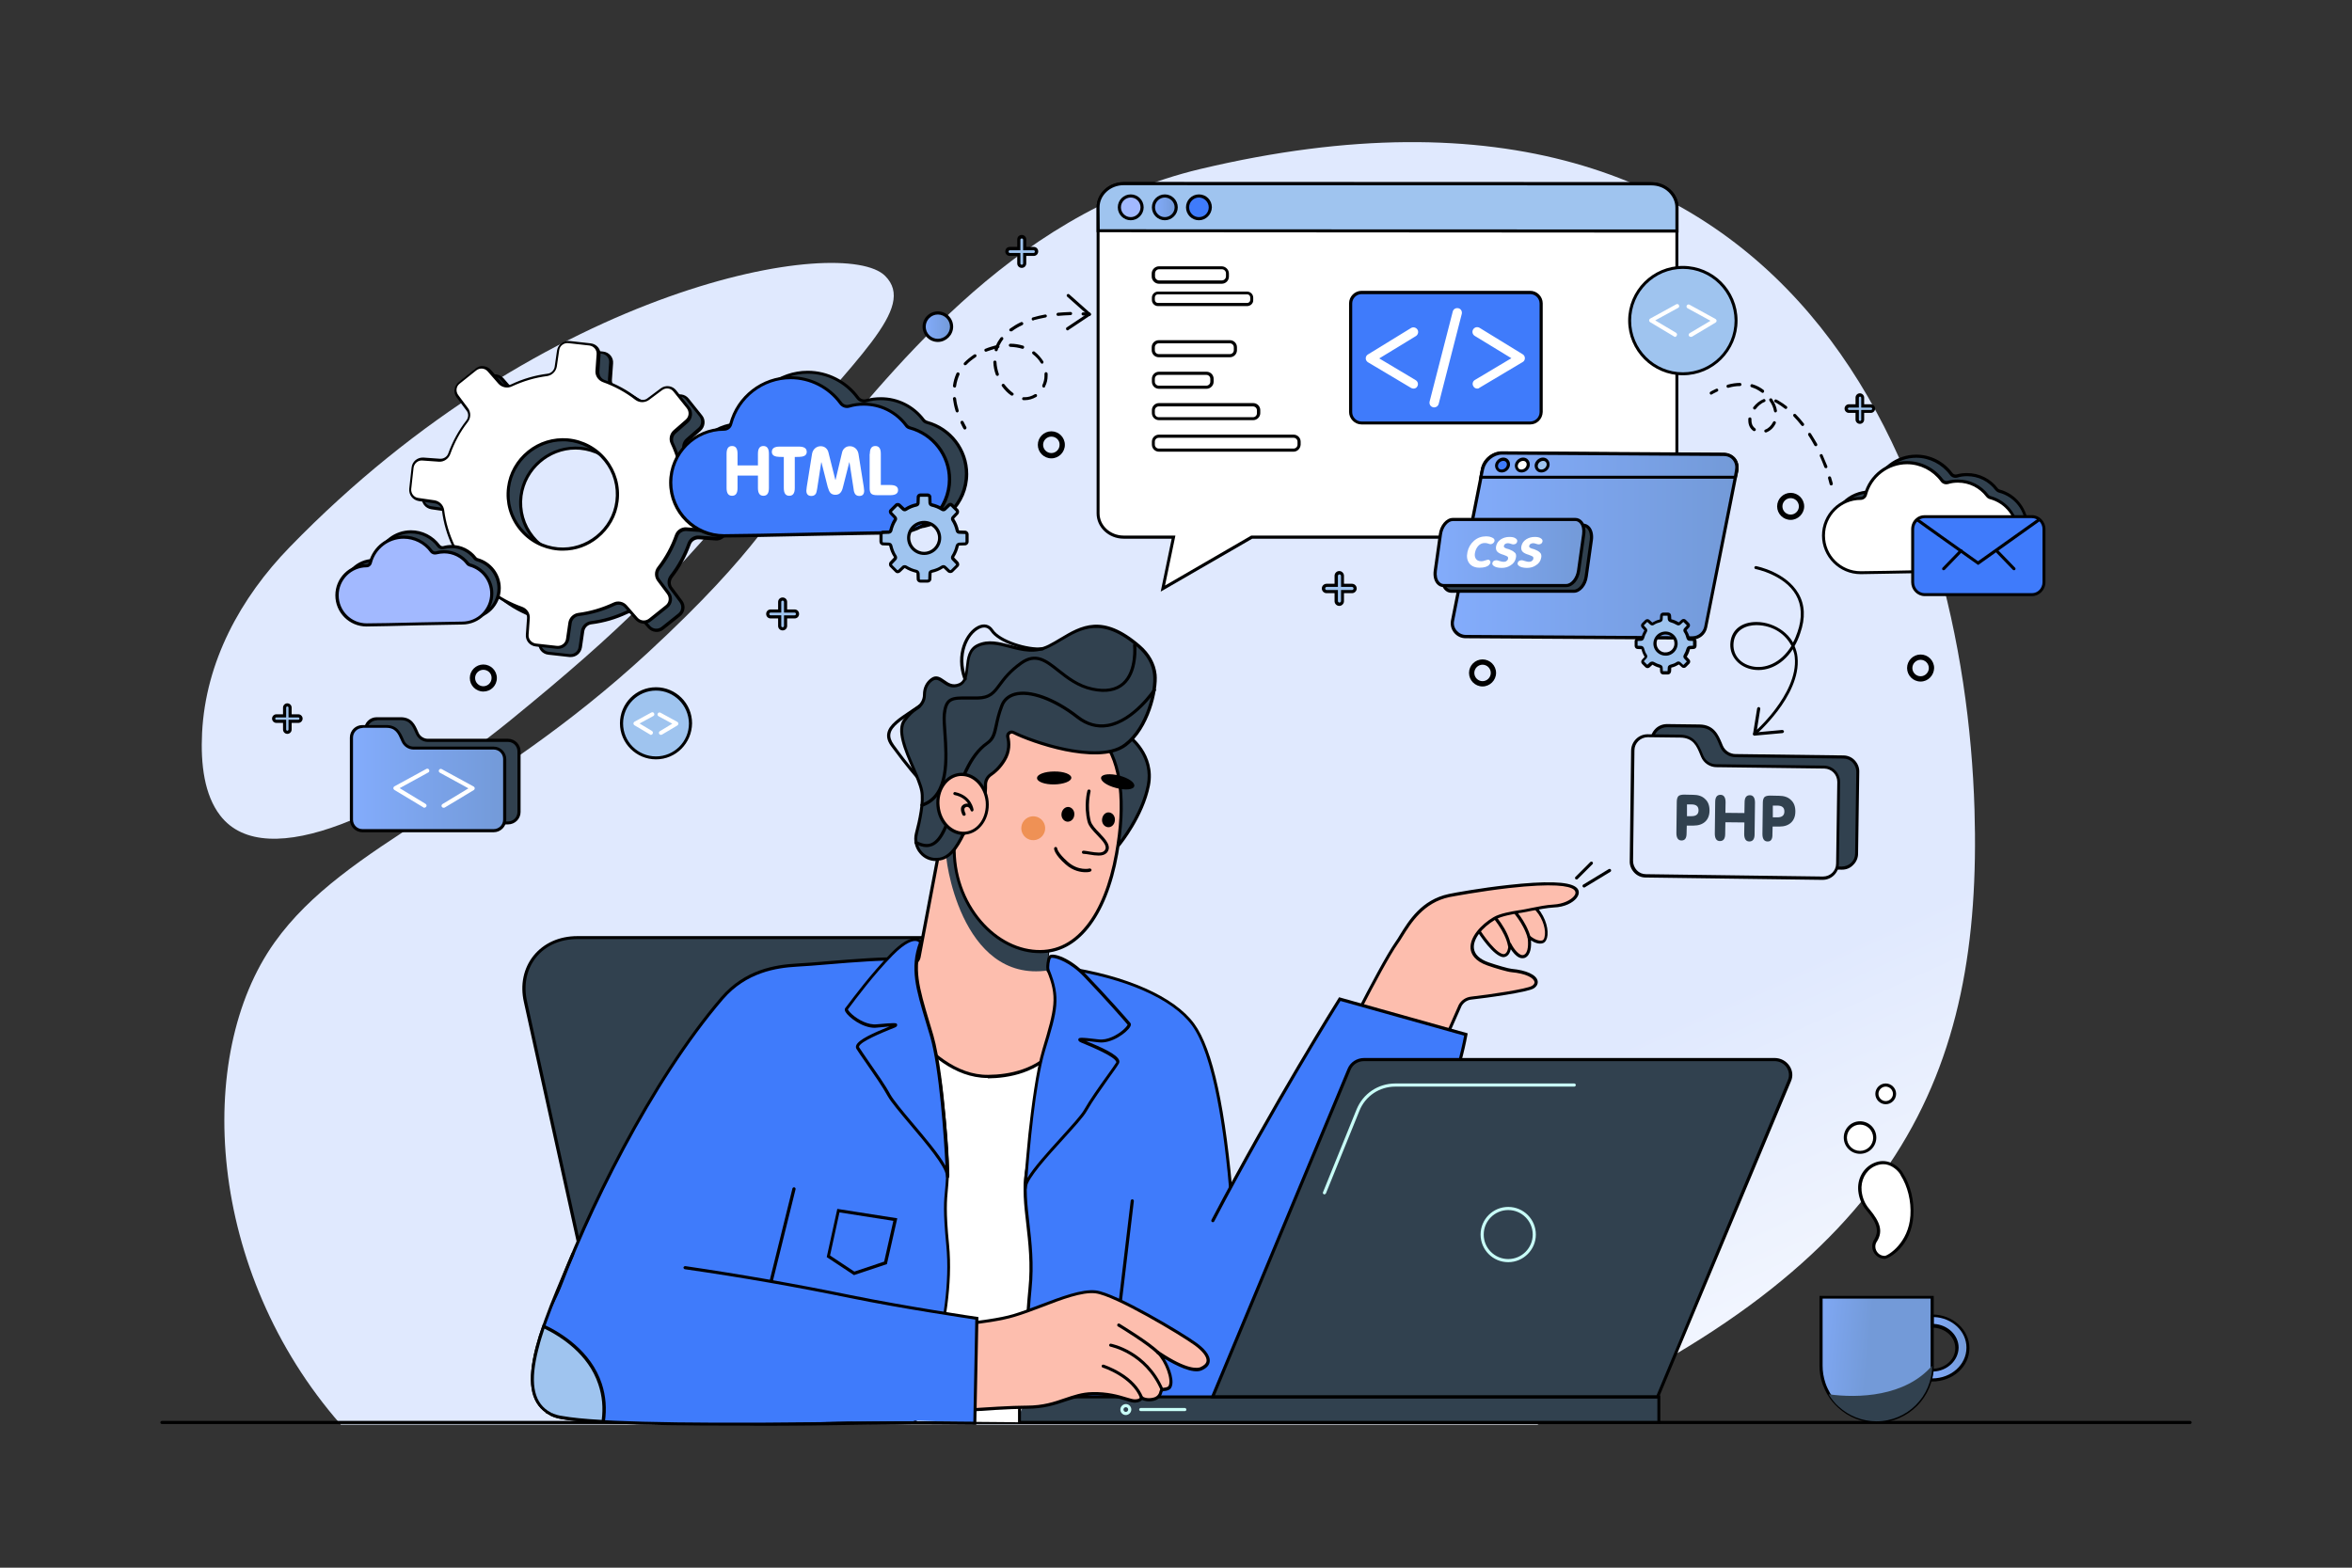 <svg xmlns="http://www.w3.org/2000/svg" xmlns:xlink="http://www.w3.org/1999/xlink" id="_x2018_&#xEB;&#xEE;&#xE9;_x5F_1" x="0px" y="0px" viewBox="0 0 1200 800" xml:space="preserve"><rect x="0" y="0" width="1200" height="800" fill="#333333" stroke="none"/><g>	<g>		<linearGradient id="SVGID_1_" gradientUnits="userSpaceOnUse" x1="582.48" y1="941.687" x2="470.4" y2="694.265">			<stop offset="0" style="stop-color:#FFFFFF"></stop>			<stop offset="1" style="stop-color:#E0E9FE"></stop>		</linearGradient>		<path fill="url(#SVGID_1_)" d="M147.9,279.1c-25.3,26-43,58.7-44.8,94.9c-0.8,16.1,1.2,31.7,9.2,42.1   c23.4,30.6,91.2-2.1,148.3-48.7c57.1-46.6,82.4-71.8,130.1-129.4c46.4-55.9,77.2-80.9,60.9-97.2   C430.7,119.8,278.9,144.2,147.9,279.1z"></path>					<linearGradient id="SVGID_00000003071208668348644800000001308299551030887597_" gradientUnits="userSpaceOnUse" x1="742.014" y1="869.418" x2="629.934" y2="621.996">			<stop offset="0" style="stop-color:#FFFFFF"></stop>			<stop offset="1" style="stop-color:#E0E9FE"></stop>		</linearGradient>		<path fill="url(#SVGID_00000003071208668348644800000001308299551030887597_)" d="M1007.4,413.1c-5-166.1-88-399.7-394.8-326.9   C513.6,109.7,452.1,193.9,413.2,239c-17.1,19.8-25,40.8-82.6,94c-82.9,76.6-154.4,97.3-190.5,147.9   c-41.2,57.8-34.7,168,33.8,246.1h610.5C969.8,644.9,1011.4,547.3,1007.4,413.1z"></path>	</g>	<g>		<g>			<path fill="#31414F" d="M940.5,386.3l-55-0.7c-3.1,0-6-1.9-7.2-4.8c-1.9-4.5-3.6-10.2-11.3-10.3l-16.4-0.2    c-4.2-0.1-7.7,3.3-7.7,7.5l-0.1,7.2l-0.7,49.2c-0.1,4.1,3.3,7.5,7.4,7.6l90.2,1.2c4.1,0.1,7.5-3.3,7.6-7.4l0.6-41.7    C947.9,389.8,944.6,386.4,940.5,386.3z"></path>			<path d="M939.8,443.8c0,0-0.1,0-0.1,0l-90.2-1.2c-2.2,0-4.3-0.9-5.8-2.5c-1.5-1.6-2.4-3.7-2.3-5.9l0.7-56.4    c0-2.2,0.9-4.3,2.5-5.9c1.6-1.6,3.7-2.4,6-2.4l16.4,0.2c7.5,0.1,9.7,5.3,11.5,9.6c0.2,0.4,0.3,0.8,0.5,1.2    c1.1,2.6,3.7,4.3,6.5,4.3l55,0.7c2.2,0,4.3,0.9,5.8,2.5c1.5,1.6,2.4,3.7,2.3,5.9l-0.6,41.7c0,2.2-0.9,4.3-2.5,5.8    C944,443,942,443.8,939.8,443.8z M850.5,371.1c-1.8,0-3.5,0.7-4.8,1.9c-1.3,1.3-2,3-2.1,4.8l-0.7,56.4c0,1.8,0.7,3.5,1.9,4.8    c1.2,1.3,2.9,2,4.7,2l90.2,1.2c1.8,0,3.5-0.7,4.8-1.9c1.3-1.3,2-2.9,2-4.7l0.6-41.7c0-1.8-0.7-3.5-1.9-4.8c-1.2-1.3-2.9-2-4.7-2    l-55-0.7c-3.4,0-6.6-2.1-7.9-5.3c-0.2-0.4-0.3-0.8-0.5-1.2c-1.7-4.2-3.5-8.5-10.1-8.6L850.5,371.1    C850.6,371.1,850.5,371.1,850.5,371.1z"></path>		</g>		<g>			<path fill="#E0E9FE" d="M930.6,391.5l-55-0.7c-3.1,0-6-1.9-7.2-4.8c-1.9-4.5-3.6-10.2-11.3-10.3l-16.4-0.2    c-4.2-0.1-7.7,3.3-7.7,7.5l-0.1,7.2l-0.7,49.2c-0.1,4.1,3.3,7.5,7.4,7.6l90.2,1.2c4.1,0.1,7.5-3.3,7.6-7.4l0.6-41.7    C938.1,394.9,934.7,391.5,930.6,391.5z"></path>			<path d="M929.9,449c0,0-0.1,0-0.1,0l-90.2-1.2c-2.2,0-4.3-0.9-5.8-2.5c-1.5-1.6-2.4-3.7-2.3-5.9l0.7-56.4    c0.1-4.6,3.8-8.3,8.4-8.3c0,0,0.1,0,0.1,0l16.4,0.2c7.5,0.1,9.7,5.3,11.5,9.6c0.2,0.4,0.3,0.8,0.5,1.2c1.1,2.6,3.7,4.3,6.5,4.3    l55,0.7c4.6,0.1,8.2,3.8,8.2,8.4l-0.6,41.7C938.2,445.3,934.5,449,929.9,449z M840.7,376.2c-3.7,0-6.8,3-6.8,6.7l-0.7,56.4    c0,1.8,0.7,3.5,1.9,4.8c1.2,1.3,2.9,2,4.7,2l90.2,1.2c0,0,0.1,0,0.1,0c3.7,0,6.7-2.9,6.7-6.6l0.6-41.7c0-3.7-2.9-6.7-6.6-6.8    l-55-0.7c-3.4,0-6.6-2.1-7.9-5.3c-0.2-0.4-0.3-0.8-0.5-1.2c-1.7-4.2-3.5-8.5-10.1-8.6L840.7,376.2    C840.7,376.2,840.7,376.2,840.7,376.2z"></path>		</g>		<g>			<path fill="#31414F" d="M857.9,428.9c-1.7,0-2.6-1.3-2.6-3.8l0.2-15.9c0-1.4,0.3-2.3,0.8-2.9c0.5-0.5,1.5-0.8,2.9-0.8l4.7,0.1    c2.5,0,4.6,0.7,6,2.1c1.6,1.4,2.3,3.4,2.3,5.9c0,2.5-0.8,4.4-2.2,5.7c-1.4,1.3-3.4,2-5.9,2l-3.5,0l-0.1,3.9    C860.5,427.7,859.7,428.9,857.9,428.9z M860.7,416.5l2.3,0c2.4,0,3.6-1,3.6-3c0-2-1.2-3-3.6-3l-2.3,0L860.7,416.5z"></path>			<path fill="#31414F" d="M880.3,419.6l-0.1,5.9c0,2.5-0.9,3.7-2.7,3.7c-1.7,0-2.6-1.3-2.6-3.8l0.2-16.1c0-2.5,0.9-3.7,2.7-3.7    c1.7,0,2.6,1.3,2.6,3.8l-0.1,5.4l9.7,0.1l0.1-5.4c0-2.5,0.9-3.7,2.7-3.7c1.7,0,2.6,1.3,2.6,3.8l-0.2,16.1c0,2.5-0.9,3.7-2.7,3.7    c-1.7,0-2.6-1.3-2.6-3.8l0.1-5.9L880.3,419.6z"></path>			<path fill="#31414F" d="M901.8,429.4c-1.7,0-2.6-1.3-2.6-3.8l0.2-15.9c0-1.4,0.3-2.3,0.8-2.9c0.5-0.5,1.5-0.8,2.8-0.8l4.7,0.1    c2.5,0,4.6,0.7,6,2.1c1.6,1.4,2.3,3.4,2.3,5.9c0,2.5-0.8,4.4-2.2,5.7c-1.4,1.3-3.4,2-5.9,2l-3.5,0l-0.1,3.9    C904.4,428.2,903.5,429.5,901.8,429.4z M904.5,417.1l2.3,0c2.4,0,3.6-1,3.6-3c0-2-1.2-3-3.6-3l-2.3,0L904.5,417.1z"></path>		</g>	</g>	<g>		<path fill="#31414F" d="M472.9,215.6c-0.8-0.2-1.4-0.7-1.9-1.3c-5-6.6-12.8-10.8-21.7-10.8c-2.5,0-5,0.4-7.3,1   c-1.7,0.5-3.4-0.2-4.4-1.6c-5.7-7.8-15-12.9-25.5-12.9c-14.7,0-27,10-30.5,23.6c-0.4,1.6-1.8,2.7-3.4,2.7l-0.1,0   c-15,0-27.2,12.2-27.2,27.2c0,15,12.2,27.2,27.2,27.2c12,0,78.5-1.6,87.8-1.6c15,0,27.2-12.2,27.2-27.2   C493.1,229.3,484.6,218.7,472.9,215.6z"></path>		<path d="M378.1,271.5c-15.4,0-28-12.6-28-28c0-15.4,12.6-28,28-28h0.1c0,0,0,0,0,0c1.2,0,2.3-0.8,2.6-2.1   c3.7-14.2,16.6-24.2,31.3-24.2c10.3,0,20,5,26.1,13.2c0.8,1.2,2.3,1.7,3.6,1.3c2.5-0.7,5-1,7.6-1c8.8,0,17,4.1,22.3,11.1   c0.4,0.5,0.9,0.8,1.5,1l0,0c12.2,3.3,20.8,14.4,20.8,27.1c0,15.4-12.6,28-28,28c-4.3,0-21.3,0.4-39.2,0.7   C406,271,384.5,271.5,378.1,271.5z M378.1,217c-14.6,0-26.4,11.9-26.4,26.4c0,14.6,11.9,26.4,26.4,26.4c6.4,0,27.9-0.4,48.6-0.9   c17.9-0.4,34.8-0.7,39.2-0.7c14.6,0,26.4-11.9,26.4-26.4c0-11.9-8.1-22.4-19.6-25.5h0c-0.9-0.2-1.8-0.8-2.3-1.6   c-5-6.7-12.7-10.5-21.1-10.5c-2.4,0-4.8,0.3-7.1,1c-2,0.6-4.1-0.2-5.3-1.9c-5.8-7.9-15.1-12.6-24.8-12.6c-14,0-26.2,9.5-29.8,23   C381.8,215.7,380.1,217,378.1,217C378.2,217,378.2,217,378.1,217L378.1,217z"></path>	</g>	<g>		<g>			<path fill="#31414F" d="M370.3,270.3l1.2-10.8c0.3-2.7-1.6-5.1-4.2-5.5l-8.3-1.2c-2.2-0.3-3.9-2.1-4.2-4.3    c-0.8-6.4-2.7-12.6-5.4-18.3c-1-2-0.4-4.4,1.2-5.9l6.3-5.5c2-1.8,2.3-4.8,0.6-6.9l-6.8-8.5c-1.7-2.1-4.7-2.5-6.9-0.9l-6.7,5    c-1.8,1.3-4.2,1.3-6,0c-5-3.8-10.6-7-16.7-9.1c-2.1-0.7-3.4-2.8-3.3-5l0.6-8.4c0.2-2.7-1.8-5-4.4-5.3l-10.8-1.2    c-2.7-0.3-5.1,1.6-5.5,4.2l-1.2,8.3c-0.3,2.2-2.1,3.9-4.3,4.2c-6.4,0.8-12.6,2.7-18.3,5.4c-2,1-4.4,0.4-5.9-1.2l-5.5-6.3    c-1.8-2-4.8-2.3-6.9-0.6l-8.5,6.8c-2.1,1.7-2.5,4.7-0.9,6.9l5,6.7c1.3,1.8,1.3,4.2,0,6c-3.8,5-7,10.6-9.1,16.7    c-0.7,2.1-2.8,3.4-5,3.3l-8.4-0.6c-2.7-0.2-5,1.8-5.3,4.4l-1.2,10.8c-0.3,2.7,1.6,5.1,4.2,5.5l8.3,1.2c2.2,0.3,3.9,2.1,4.2,4.3    c0.8,6.4,2.7,12.6,5.4,18.3c1,2,0.4,4.4-1.2,5.9l-6.3,5.5c-2,1.8-2.3,4.8-0.6,6.9l6.8,8.5c1.7,2.1,4.7,2.5,6.9,0.9l6.7-5    c1.8-1.3,4.2-1.3,6,0c5,3.8,10.6,7,16.7,9.1c2.1,0.7,3.4,2.8,3.3,5l-0.6,8.4c-0.2,2.7,1.8,5,4.4,5.3l10.8,1.2    c2.7,0.3,5.1-1.6,5.5-4.2l1.2-8.3c0.3-2.2,2.1-3.9,4.3-4.2c6.4-0.8,12.6-2.7,18.3-5.4c2-1,4.4-0.4,5.9,1.2l5.5,6.3    c1.8,2,4.8,2.3,6.9,0.6l8.5-6.8c2.1-1.7,2.5-4.7,0.9-6.9l-5-6.7c-1.3-1.8-1.3-4.2,0-6c3.8-5,7-10.6,9.1-16.7    c0.8-2.1,2.8-3.4,5-3.3l8.4,0.6C367.7,274.9,370,273,370.3,270.3z M291.1,284.4c-15.8-1.4-27.2-15.6-25.2-31.3    c1.9-14.8,15.3-25.6,30.2-24.3c15.8,1.4,27.2,15.6,25.2,31.3C319.4,274.9,306,285.7,291.1,284.4z"></path>			<path d="M291.2,335.3c-0.2,0-0.4,0-0.6,0l-10.8-1.2c-3.1-0.3-5.4-3-5.1-6.1l0.6-8.4c0.1-1.9-1-3.6-2.7-4.2    c-6.1-2.2-11.8-5.3-16.9-9.3c-1.5-1.1-3.6-1.2-5,0l-6.7,5c-2.5,1.9-6,1.4-7.9-1l-6.8-8.5c-2-2.4-1.6-5.9,0.7-8l6.3-5.5    c1.4-1.2,1.8-3.3,1-4.9c-2.8-5.9-4.6-12.1-5.4-18.5c-0.2-1.8-1.7-3.3-3.5-3.6l-8.3-1.2c-3.1-0.5-5.2-3.2-4.9-6.3l1.2-10.8    c0.3-3.1,3-5.4,6.1-5.1l8.4,0.6c1.9,0.1,3.6-1,4.2-2.7c2.2-6.1,5.3-11.8,9.3-16.9c1.1-1.5,1.2-3.6,0-5l-5-6.7    c-1.9-2.5-1.4-6,1-7.9l8.5-6.8c2.4-2,5.9-1.6,8,0.7l5.5,6.3c1.2,1.4,3.3,1.8,4.9,1c5.9-2.8,12.1-4.6,18.5-5.4    c1.8-0.2,3.3-1.7,3.6-3.5l1.2-8.3c0.5-3.1,3.2-5.2,6.3-4.9l10.8,1.2c3.1,0.3,5.4,3,5.1,6.1l-0.6,8.4c-0.1,1.9,1,3.6,2.7,4.2    c6.1,2.2,11.8,5.3,16.9,9.3c1.5,1.1,3.6,1.2,5,0l6.7-5c2.5-1.9,6-1.4,7.9,1l6.8,8.5c2,2.4,1.6,5.9-0.7,8l-6.3,5.5    c-1.4,1.2-1.8,3.3-1,4.9c2.8,5.9,4.6,12.1,5.4,18.5c0.2,1.8,1.7,3.3,3.5,3.6l8.3,1.2c3.1,0.5,5.2,3.2,4.9,6.3l-1.2,10.8    c-0.3,3.1-3,5.4-6.1,5.1l-8.4-0.6c-1.9-0.1-3.6,1-4.2,2.7c-2.2,6.1-5.3,11.8-9.3,16.9c-1.1,1.5-1.2,3.6,0,5l5,6.7    c1.9,2.5,1.4,6-1,7.9l-8.5,6.8c-2.4,2-5.9,1.6-8-0.7l-5.5-6.3c-1.2-1.4-3.3-1.8-4.9-1c-5.9,2.8-12.1,4.6-18.5,5.4    c-1.8,0.2-3.3,1.7-3.6,3.5l-1.2,8.3C296.4,333.3,294,335.3,291.2,335.3z M252.9,303.7c1.2,0,2.5,0.4,3.5,1.2    c5,3.9,10.6,6.9,16.5,9c2.4,0.9,4,3.3,3.8,5.8l-0.6,8.4c-0.2,2.3,1.5,4.2,3.7,4.5l10.8,1.2c2.2,0.2,4.3-1.3,4.6-3.6l1.2-8.3    c0.4-2.5,2.4-4.5,4.9-4.9c6.3-0.8,12.3-2.6,18.1-5.3c2.3-1.1,5.1-0.5,6.8,1.4l5.5,6.3c1.5,1.7,4,1.9,5.8,0.5l8.5-6.8    c1.8-1.4,2.1-3.9,0.7-5.8l-5-6.7c-1.5-2.1-1.5-4.9,0.1-7c3.9-5,6.9-10.6,9-16.5c0.9-2.4,3.3-4,5.8-3.8l8.4,0.6    c2.3,0.2,4.2-1.5,4.5-3.7l1.2-10.8c0.2-2.2-1.3-4.3-3.6-4.6l-8.3-1.2c-2.5-0.4-4.5-2.4-4.9-4.9c-0.8-6.3-2.6-12.3-5.3-18.1    c-1.1-2.3-0.5-5.1,1.4-6.8l6.3-5.5c1.7-1.5,1.9-4,0.5-5.8l-6.8-8.5c-1.4-1.8-3.9-2.1-5.8-0.7l-6.7,5c-2.1,1.5-4.9,1.5-7-0.1    c-5-3.9-10.6-6.9-16.5-9c-2.4-0.9-4-3.3-3.8-5.8l0.6-8.4c0.2-2.3-1.5-4.2-3.7-4.5l-10.8-1.2c-2.3-0.2-4.3,1.3-4.6,3.6l-1.2,8.3    c-0.4,2.5-2.4,4.5-4.9,4.9c-6.3,0.8-12.3,2.6-18.1,5.3c-2.3,1.1-5.1,0.5-6.8-1.4l-5.5-6.3c-1.5-1.7-4-1.9-5.8-0.5L241,200    c-1.8,1.4-2.1,3.9-0.7,5.8l5,6.7c1.5,2.1,1.5,4.9-0.1,7c-3.9,5-6.9,10.6-9,16.5c-0.9,2.4-3.3,4-5.8,3.8l-8.4-0.6    c-2.3-0.2-4.2,1.5-4.5,3.7l-1.2,10.8c-0.2,2.2,1.3,4.3,3.6,4.6l8.3,1.2c2.5,0.4,4.5,2.4,4.9,4.9c0.8,6.3,2.6,12.3,5.3,18.1    c1.1,2.3,0.5,5.1-1.4,6.8l-6.3,5.5c-1.7,1.5-1.9,4-0.5,5.8l6.8,8.5c1.4,1.8,3.9,2.1,5.8,0.7l6.7-5    C250.5,304.1,251.7,303.7,252.9,303.7z M293.6,285.3c-0.8,0-1.7,0-2.6-0.1c-7.8-0.7-14.9-4.5-19.8-10.6    c-4.9-6.1-7.1-13.8-6.1-21.6c0.9-7.4,4.7-14,10.5-18.7c5.8-4.7,13.1-6.9,20.5-6.3c7.8,0.7,14.9,4.5,19.8,10.6    c4.9,6.1,7.1,13.8,6.1,21.6c-0.9,7.4-4.7,14-10.5,18.7C306.4,283,300.1,285.3,293.6,285.3z M293.6,229.4    c-13.4,0-25.2,10.2-27,23.7c-0.9,7.4,1.1,14.6,5.8,20.4c4.7,5.8,11.3,9.3,18.7,10l0,0c14.3,1.3,27.5-9.3,29.3-23.6    c0.9-7.4-1.1-14.6-5.8-20.4c-4.7-5.8-11.3-9.3-18.7-10C295.2,229.5,294.4,229.4,293.6,229.4z"></path>		</g>		<g>			<path fill="#FFFFFF" d="M363.9,266.1l1.2-10.8c0.3-2.7-1.6-5.1-4.2-5.5l-8.3-1.2c-2.2-0.3-3.9-2.1-4.2-4.3    c-0.8-6.4-2.7-12.6-5.4-18.3c-1-2-0.4-4.4,1.2-5.9l6.3-5.5c2-1.8,2.3-4.8,0.6-6.9l-6.8-8.5c-1.7-2.1-4.7-2.5-6.9-0.9l-6.7,5    c-1.8,1.3-4.2,1.3-6,0c-5-3.8-10.6-7-16.7-9.1c-2.1-0.7-3.4-2.8-3.3-5l0.6-8.4c0.2-2.7-1.8-5-4.4-5.3l-10.8-1.2    c-2.7-0.3-5.1,1.6-5.5,4.2l-1.2,8.3c-0.3,2.2-2.1,3.9-4.3,4.2c-6.4,0.8-12.6,2.7-18.3,5.4c-2,1-4.4,0.4-5.9-1.2l-5.5-6.3    c-1.8-2-4.8-2.3-6.9-0.6l-8.5,6.8c-2.1,1.7-2.5,4.7-0.9,6.9l5,6.7c1.3,1.8,1.3,4.2,0,6c-3.8,5-7,10.6-9.1,16.7    c-0.7,2.1-2.8,3.4-5,3.3l-8.4-0.6c-2.7-0.2-5,1.8-5.3,4.4l-1.2,10.8c-0.3,2.7,1.6,5.1,4.2,5.5l8.3,1.2c2.2,0.3,3.9,2.1,4.2,4.3    c0.8,6.4,2.7,12.6,5.4,18.3c1,2,0.4,4.4-1.2,5.9l-6.3,5.5c-2,1.8-2.3,4.8-0.6,6.9l6.8,8.5c1.7,2.1,4.7,2.5,6.9,0.9l6.7-5    c1.8-1.3,4.2-1.3,6,0c5,3.8,10.6,7,16.7,9.1c2.1,0.7,3.4,2.8,3.3,5l-0.6,8.4c-0.2,2.7,1.8,5,4.4,5.3l10.8,1.2    c2.7,0.3,5.1-1.6,5.5-4.2l1.2-8.3c0.3-2.2,2.1-3.9,4.3-4.2c6.4-0.8,12.6-2.7,18.3-5.4c2-1,4.4-0.4,5.9,1.2l5.5,6.3    c1.8,2,4.8,2.3,6.9,0.6l8.5-6.8c2.1-1.7,2.5-4.7,0.9-6.9l-5-6.7c-1.3-1.8-1.3-4.2,0-6c3.8-5,7-10.6,9.1-16.7    c0.8-2.1,2.8-3.4,5-3.3l8.4,0.6C361.3,270.7,363.6,268.8,363.9,266.1z M284.7,280.1c-15.8-1.4-27.2-15.6-25.2-31.3    c1.9-14.8,15.3-25.6,30.2-24.3c15.8,1.4,27.2,15.6,25.2,31.3C313,270.7,299.6,281.5,284.7,280.1z"></path>			<path d="M284.8,331.1c-0.2,0-0.4,0-0.6,0l-10.8-1.2c-3.1-0.3-5.4-3-5.1-6.1l0.6-8.4c0.1-1.9-1-3.6-2.7-4.2    c-6.1-2.2-11.8-5.3-16.9-9.3c-1.5-1.1-3.6-1.2-5,0l-6.7,5c-2.5,1.9-6,1.4-7.9-1l-6.8-8.5c-2-2.4-1.6-5.9,0.7-8l6.3-5.5    c1.4-1.2,1.8-3.3,1-4.9c-2.8-5.9-4.6-12.1-5.4-18.5c-0.2-1.8-1.7-3.3-3.5-3.6l-8.3-1.2c-3.1-0.5-5.2-3.2-4.9-6.3l1.2-10.8    c0.3-3.1,3-5.3,6.1-5.1l8.4,0.6c1.9,0.1,3.6-1,4.2-2.7c2.2-6.1,5.3-11.8,9.3-16.9c1.1-1.5,1.2-3.6,0-5l-5-6.7    c-1.9-2.5-1.4-6,1-7.9l8.5-6.8c2.4-2,5.9-1.6,8,0.7l5.5,6.3c1.2,1.4,3.3,1.8,4.9,1c5.9-2.8,12.1-4.6,18.5-5.4    c1.8-0.2,3.3-1.7,3.6-3.5l1.2-8.3c0.5-3.1,3.2-5.2,6.3-4.9l10.8,1.2c3.1,0.3,5.4,3,5.1,6.1l-0.6,8.4c-0.1,1.9,1,3.6,2.7,4.2    c6.1,2.2,11.8,5.3,16.9,9.3c1.5,1.1,3.6,1.2,5,0l6.7-5c2.5-1.9,6-1.4,7.9,1l6.8,8.5c2,2.4,1.6,5.9-0.7,8l-6.3,5.5    c-1.4,1.2-1.8,3.3-1,4.9c2.8,5.9,4.6,12.1,5.4,18.5c0.2,1.8,1.7,3.3,3.5,3.6l8.3,1.2c3.1,0.5,5.2,3.2,4.9,6.3l-1.2,10.8    c-0.3,3.1-3,5.3-6.1,5.1l-8.4-0.6c-1.9-0.1-3.6,1-4.2,2.7c-2.2,6.1-5.3,11.8-9.3,16.9c-1.1,1.5-1.2,3.6,0,5l5,6.7    c1.9,2.5,1.4,6-1,7.9l-8.5,6.8c-2.4,2-5.9,1.6-8-0.7l-5.5-6.3c-1.2-1.4-3.3-1.8-4.9-1c-5.9,2.8-12.1,4.6-18.5,5.4    c-1.8,0.2-3.3,1.7-3.6,3.5l-1.2,8.3C290,329,287.6,331.1,284.8,331.1z M246.5,299.5c1.2,0,2.5,0.4,3.5,1.2c5,3.9,10.6,6.9,16.5,9    c2.4,0.9,4,3.3,3.8,5.8l-0.6,8.4c-0.2,2.3,1.5,4.2,3.7,4.5l10.8,1.2c2.2,0.2,4.3-1.3,4.6-3.6l1.2-8.3c0.4-2.5,2.4-4.5,4.9-4.9    c6.3-0.8,12.3-2.6,18.1-5.3c2.3-1.1,5.1-0.5,6.8,1.4l5.5,6.3c1.5,1.7,4,1.9,5.8,0.5l8.5-6.8c1.8-1.4,2.1-3.9,0.7-5.8l-5-6.7    c-1.5-2.1-1.5-4.9,0.1-7c3.9-5,6.9-10.6,9-16.5c0.9-2.4,3.3-4,5.8-3.8l8.4,0.6c2.3,0.2,4.2-1.5,4.5-3.7l1.2-10.8    c0.2-2.2-1.3-4.3-3.6-4.6l-8.3-1.2c-2.5-0.4-4.5-2.4-4.9-4.9c-0.8-6.3-2.6-12.3-5.3-18.1c-1.1-2.3-0.5-5.1,1.4-6.8l6.3-5.5    c1.7-1.5,1.9-4,0.5-5.8l-6.8-8.5c-1.4-1.8-3.9-2.1-5.8-0.7l-6.7,5c-2.1,1.5-4.9,1.5-7-0.1c-5-3.9-10.6-6.9-16.5-9    c-2.4-0.9-4-3.3-3.8-5.8l0.6-8.4c0.2-2.3-1.5-4.2-3.7-4.5l-10.8-1.2c-2.2-0.2-4.3,1.3-4.6,3.6l-1.2,8.3c-0.4,2.5-2.4,4.5-4.9,4.9    c-6.3,0.8-12.3,2.6-18.1,5.3c-2.3,1.1-5.1,0.5-6.8-1.4l-5.5-6.3c-1.5-1.7-4-1.9-5.8-0.5l-8.5,6.8c-1.8,1.4-2.1,3.9-0.7,5.8l5,6.7    c1.5,2.1,1.5,4.9-0.1,7c-3.9,5-6.9,10.6-9,16.5c-0.9,2.4-3.3,4-5.8,3.8l-8.4-0.6c-2.3-0.2-4.2,1.5-4.5,3.7l-1.2,10.8    c-0.2,2.2,1.3,4.3,3.6,4.6l8.3,1.2c2.5,0.4,4.5,2.4,4.9,4.9c0.8,6.3,2.6,12.3,5.3,18.1c1.1,2.3,0.5,5.1-1.4,6.8l-6.3,5.5    c-1.7,1.5-1.9,4-0.5,5.8l6.8,8.5c1.4,1.8,3.9,2.1,5.8,0.7l6.7-5C244.1,299.8,245.3,299.5,246.5,299.5z M363.9,266.1L363.9,266.1    L363.9,266.1z M287.2,281c-0.8,0-1.7,0-2.6-0.1c-7.8-0.7-14.9-4.5-19.8-10.6c-4.9-6.1-7.1-13.8-6.1-21.6    c0.9-7.4,4.7-14,10.5-18.7c5.8-4.7,13.1-6.9,20.5-6.3c7.8,0.7,14.9,4.5,19.8,10.6c4.9,6.1,7.1,13.8,6.1,21.6    c-0.9,7.4-4.7,14-10.5,18.7C300,278.8,293.7,281,287.2,281z M287.2,225.2c-13.4,0-25.2,10.2-27,23.7c-0.9,7.4,1.1,14.6,5.8,20.4    c4.7,5.8,11.3,9.3,18.7,10c14.4,1.3,27.5-9.3,29.3-23.6c0.9-7.4-1.1-14.6-5.8-20.4c-4.7-5.8-11.3-9.3-18.7-10    C288.8,225.2,288,225.2,287.2,225.2z"></path>		</g>	</g>	<g>		<g>			<path d="M895.2,375.4c-0.1,0-0.3,0-0.4-0.1c-0.3-0.2-0.4-0.5-0.4-0.8l2.1-13c0.1-0.4,0.5-0.7,0.9-0.7c0.4,0.1,0.7,0.5,0.7,0.9    l-1.7,10.7c2.1-2,6-5.9,9.6-10.8c5-6.7,10.7-16.6,9.7-26.2c-0.1-1.4-0.5-2.7-1-4.1c-5.9,9-14.4,11.8-21.3,10.2    c-6.9-1.6-11.3-7.3-10.5-13.9c0.7-6.3,5.8-10.2,13.2-10.2c0,0,0.1,0,0.1,0c4.7,0,9.6,1.7,13.4,4.6c1.7,1.3,3.7,3.2,5.2,5.9    c0.9-1.6,1.6-3.4,2.3-5.4c2.5-7.2,2.2-13.6-0.8-18.9c-5.9-10.3-20.4-13.2-20.6-13.2c-0.4-0.1-0.7-0.5-0.6-0.9    c0.1-0.4,0.5-0.7,0.9-0.6c0.6,0.1,15.3,3.1,21.6,14c3.3,5.7,3.6,12.5,0.9,20.2c-0.8,2.5-1.8,4.7-2.9,6.6c0.7,1.6,1.3,3.5,1.5,5.6    c1.1,10.1-4.8,20.4-10,27.3c-5.6,7.4-11.5,12.6-11.5,12.6C895.6,375.3,895.4,375.4,895.2,375.4z M896.2,319    c-5.2,0-10.9,2.3-11.7,8.8c-0.7,5.9,3,10.8,9.3,12.2c6.5,1.5,14.7-1.4,20.2-10.4C911.1,323.9,904.9,319.1,896.2,319    C896.2,319,896.2,319,896.2,319z"></path>		</g>		<g>			<path d="M895.2,375.4c-0.4,0-0.7-0.3-0.8-0.7c0-0.4,0.3-0.8,0.7-0.9l14.2-1.3c0.4,0,0.8,0.3,0.9,0.7c0,0.4-0.3,0.8-0.7,0.9    L895.2,375.4C895.3,375.4,895.3,375.4,895.2,375.4z"></path>		</g>	</g>	<g>		<g>			<path d="M555.8,161.2C555.7,161.2,555.7,161.2,555.8,161.2c-0.1,0-0.3,0-0.7-0.1c-0.2,0-0.4,0-0.6,0c-0.5,0-1.1-0.1-1.9-0.1    c-0.4,0-0.8-0.4-0.8-0.8c0-0.4,0.4-0.8,0.8-0.8c0.8,0,1.4,0.1,1.9,0.1c0.2,0,0.4,0,0.6,0c0.4,0,0.7,0.1,0.7,0.1    c0.4,0,0.7,0.4,0.7,0.9C556.5,160.9,556.2,161.2,555.8,161.2z"></path>			<path d="M488.4,210.5c-0.3,0-0.6-0.2-0.8-0.6c-0.7-2.2-1.1-4.3-1.4-6.4c-0.1-0.4,0.3-0.8,0.7-0.9c0.4,0,0.8,0.3,0.9,0.7    c0.2,2,0.7,4,1.3,6.1c0.1,0.4-0.1,0.9-0.5,1C488.6,210.4,488.5,210.5,488.4,210.5z M522.9,204.2c-0.2,0-0.5,0-0.7,0    c-0.4,0-0.8-0.4-0.7-0.8c0-0.4,0.4-0.8,0.8-0.7c0.2,0,0.4,0,0.6,0c1.7,0,3.4-0.5,5-1.5c0.4-0.2,0.9-0.1,1.1,0.2    c0.2,0.4,0.1,0.9-0.2,1.1C526.9,203.6,524.9,204.2,522.9,204.2C522.9,204.2,522.9,204.2,522.9,204.2z M516.3,201.9    c-0.2,0-0.3,0-0.4-0.1c-1.8-1.2-3.3-2.8-4.7-4.7c-0.3-0.4-0.2-0.8,0.2-1.1c0.4-0.3,0.8-0.2,1.1,0.2c1.3,1.7,2.8,3.2,4.3,4.3    c0.4,0.2,0.5,0.7,0.2,1.1C516.8,201.8,516.5,201.9,516.3,201.9z M532.6,197.8c-0.1,0-0.2,0-0.4-0.1c-0.4-0.2-0.5-0.7-0.4-1.1    c0.7-1.5,1.1-3.1,1.1-4.8c0-0.3,0-0.7,0-1c0-0.4,0.3-0.8,0.7-0.9c0.4,0,0.8,0.3,0.9,0.7c0,0.4,0,0.8,0,1.1c0,2-0.4,3.8-1.3,5.5    C533.1,197.7,532.9,197.8,532.6,197.8z M487,197.8C487,197.8,487,197.8,487,197.8c-0.5-0.1-0.8-0.5-0.8-0.9    c0.3-2.3,0.9-4.4,1.8-6.4c0.2-0.4,0.7-0.6,1.1-0.4c0.4,0.2,0.6,0.7,0.4,1.1c-0.8,1.8-1.4,3.8-1.7,5.9    C487.8,197.5,487.4,197.8,487,197.8z M508.8,191.8c-0.3,0-0.6-0.2-0.7-0.5c-0.8-2.1-1.2-4.3-1.3-6.5c0-0.4,0.3-0.8,0.8-0.8    c0.4,0,0.8,0.3,0.8,0.8c0.1,2,0.5,4,1.2,6c0.1,0.4-0.1,0.9-0.5,1C508.9,191.8,508.9,191.8,508.8,191.8z M492.4,186.4    c-0.2,0-0.4-0.1-0.5-0.2c-0.3-0.3-0.3-0.8,0-1.1c1.4-1.5,3.2-2.9,5.1-4.2c0.4-0.2,0.9-0.1,1.1,0.2c0.2,0.4,0.1,0.9-0.2,1.1    c-1.8,1.2-3.5,2.5-4.8,3.9C492.8,186.3,492.6,186.4,492.4,186.4z M531.7,185.6c-0.3,0-0.5-0.1-0.7-0.4c-1-1.7-2.4-3.2-4.1-4.5    c-0.3-0.3-0.4-0.8-0.2-1.1c0.3-0.3,0.8-0.4,1.1-0.2c1.8,1.4,3.3,3.1,4.5,5c0.2,0.4,0.1,0.9-0.3,1.1    C532,185.6,531.9,185.6,531.7,185.6z M503,179.5c-0.3,0-0.6-0.2-0.7-0.5c-0.2-0.4,0-0.9,0.4-1c1.9-0.8,3.7-1.3,5.5-1.8    c0.6-1.4,1.4-2.7,2.3-3.9c0.3-0.3,0.8-0.4,1.1-0.2c0.3,0.3,0.4,0.8,0.2,1.1c-0.8,1-1.4,2.1-2,3.3c0,0.1,0,0.1,0.1,0.2    c0.1,0.4-0.1,0.8-0.5,0.9c-0.1,0.4-0.3,0.7-0.4,1.1c-0.1,0.4-0.6,0.7-1,0.5c-0.4-0.1-0.7-0.6-0.5-1c0-0.1,0-0.1,0.1-0.2    c-1.4,0.4-2.8,0.9-4.3,1.4C503.2,179.5,503.1,179.5,503,179.5z M521.8,178c-0.1,0-0.2,0-0.2,0c-1.9-0.6-3.9-0.9-6.1-1    c-0.4,0-0.8-0.4-0.8-0.8c0-0.4,0.4-0.8,0.8-0.8c2.3,0,4.5,0.4,6.5,1c0.4,0.1,0.6,0.6,0.5,1C522.4,177.7,522.1,178,521.8,178z     M515.7,169.1c-0.2,0-0.5-0.1-0.6-0.3c-0.3-0.3-0.2-0.8,0.2-1.1c1.7-1.2,3.6-2.4,5.6-3.3c0.4-0.2,0.9,0,1.1,0.4    c0.2,0.4,0,0.9-0.4,1.1c-2,0.9-3.8,2-5.4,3.2C516.1,169,515.9,169.1,515.7,169.1z M527.2,163.6c-0.3,0-0.7-0.2-0.8-0.6    c-0.1-0.4,0.1-0.9,0.5-1c2-0.6,4.1-1.1,6.3-1.5c0.4-0.1,0.8,0.2,0.9,0.6c0.1,0.4-0.2,0.8-0.6,0.9c-2.2,0.4-4.2,0.9-6.2,1.4    C527.4,163.6,527.3,163.6,527.2,163.6z M539.8,161.2c-0.4,0-0.7-0.3-0.8-0.7c0-0.4,0.3-0.8,0.7-0.9c2.1-0.2,4.3-0.3,6.5-0.4    c0.4,0,0.8,0.3,0.8,0.8c0,0.4-0.3,0.8-0.8,0.8C544.1,160.9,541.9,161,539.8,161.2C539.9,161.2,539.8,161.2,539.8,161.2z"></path>			<path d="M492.3,219.2c-0.3,0-0.5-0.1-0.7-0.4c0,0-0.7-1.1-1.5-2.9c-0.2-0.4,0-0.9,0.4-1.1c0.4-0.2,0.9,0,1.1,0.4    c0.8,1.7,1.4,2.7,1.4,2.7c0.2,0.4,0.1,0.9-0.3,1.1C492.6,219.2,492.4,219.2,492.3,219.2z"></path>		</g>		<path d="M544.7,168.6c-0.3,0-0.5-0.1-0.7-0.4c-0.2-0.4-0.1-0.9,0.2-1.1l11.1-7.4c0.4-0.2,0.9-0.1,1.1,0.2c0.2,0.4,0.1,0.9-0.2,1.1   l-11.1,7.4C545,168.6,544.8,168.6,544.7,168.6z"></path>		<g>			<path d="M555.8,161.2c-0.2,0-0.4-0.1-0.5-0.2l-10.8-9.6c-0.3-0.3-0.4-0.8-0.1-1.1c0.3-0.3,0.8-0.4,1.1-0.1l10.8,9.6    c0.3,0.3,0.4,0.8,0.1,1.1C556.2,161.1,556,161.2,555.8,161.2z"></path>		</g>	</g>	<g>		<path d="M934.3,247.7c-0.4,0-0.7-0.2-0.8-0.6c0,0-0.3-1.1-0.8-3c-0.1-0.4,0.1-0.9,0.5-1c0.4-0.1,0.9,0.1,1,0.5   c0.6,1.9,0.9,3,0.9,3.1c0.1,0.4-0.2,0.9-0.6,1C934.4,247.7,934.4,247.7,934.3,247.7z"></path>		<path d="M931.5,238.9c-0.3,0-0.6-0.2-0.7-0.5c-0.7-1.9-1.5-3.8-2.3-5.6c-0.2-0.4,0-0.9,0.4-1c0.4-0.2,0.9,0,1,0.4   c0.8,1.9,1.6,3.8,2.4,5.7c0.2,0.4-0.1,0.9-0.5,1C931.7,238.9,931.6,238.9,931.5,238.9z M926.4,227.7c-0.3,0-0.6-0.2-0.7-0.4   c-1-1.8-2-3.6-3.1-5.2c-0.2-0.4-0.1-0.9,0.2-1.1c0.4-0.2,0.9-0.1,1.1,0.2c1.1,1.7,2.1,3.5,3.2,5.3c0.2,0.4,0.1,0.9-0.3,1.1   C926.7,227.7,926.5,227.7,926.4,227.7z M900.9,220.7c-0.3,0-0.6-0.2-0.7-0.5c-0.2-0.4,0.1-0.9,0.5-1c1.6-0.6,3-2,3.9-3.8   c0.2-0.4,0.7-0.6,1-0.4c0.4,0.2,0.6,0.7,0.4,1c-1,2.2-2.7,3.8-4.7,4.6C901.1,220.7,901,220.7,900.9,220.7z M895.1,220   c-0.2,0-0.3,0-0.5-0.1c-1.7-1.2-2.6-3-2.6-5.3c0-0.3,0-0.6,0-0.9c0-0.4,0.4-0.7,0.9-0.7c0.4,0,0.7,0.4,0.7,0.9c0,0.2,0,0.5,0,0.7   c0,1.2,0.3,2.8,1.9,4c0.4,0.3,0.4,0.7,0.2,1.1C895.6,219.8,895.3,220,895.1,220z M919.7,217.4c-0.2,0-0.5-0.1-0.6-0.3   c-1.3-1.6-2.6-3.2-4-4.6c-0.3-0.3-0.3-0.8,0-1.1c0.3-0.3,0.8-0.3,1.1,0c1.4,1.4,2.8,3,4.1,4.7c0.3,0.3,0.2,0.8-0.1,1.1   C920.1,217.3,919.9,217.4,919.7,217.4z M905.9,210.5c-0.4,0-0.7-0.3-0.8-0.7c-0.3-1.8-1.1-3.6-2.3-5.3c-0.2-0.4-0.2-0.9,0.2-1.1   c0.4-0.2,0.9-0.2,1.1,0.2c1.3,1.9,2.2,3.9,2.5,5.9c0.1,0.4-0.2,0.8-0.6,0.9C906,210.5,905.9,210.5,905.9,210.5z M895.2,209   c-0.2,0-0.3-0.1-0.5-0.2c-0.3-0.3-0.4-0.8-0.1-1.1c1.4-1.8,3.2-3.2,5.1-4c0.4-0.2,0.9,0,1,0.4c0.2,0.4,0,0.9-0.4,1   c-1.6,0.6-3.2,1.9-4.4,3.5C895.7,208.9,895.4,209,895.2,209z M911.1,208.7c-0.2,0-0.3-0.1-0.5-0.2c-1.3-1-2.7-2-4.1-2.8   c-0.3-0.2-0.6-0.3-0.8-0.4c-0.4-0.2-0.6-0.6-0.4-1c0.2-0.4,0.6-0.6,1-0.4c0.3,0.1,0.7,0.3,1,0.5c1.5,0.9,2.9,1.8,4.3,2.9   c0.3,0.3,0.4,0.8,0.1,1.1C911.6,208.6,911.3,208.7,911.1,208.7z M899.3,200.5c-0.2,0-0.3-0.1-0.5-0.2c-1.6-1.2-3.3-2.1-5.2-2.7   c-0.4-0.1-0.7-0.6-0.5-1c0.1-0.4,0.6-0.7,1-0.5c2.1,0.6,4,1.6,5.7,2.9c0.3,0.3,0.4,0.8,0.1,1.1   C899.8,200.4,899.5,200.5,899.3,200.5z M881.7,197.9c-0.4,0-0.7-0.2-0.8-0.6c-0.1-0.4,0.1-0.9,0.6-1c2.2-0.6,4.3-0.9,6.2-0.9   c0.4,0,0.8,0.3,0.8,0.8c0,0.4-0.3,0.8-0.8,0.8c-1.9,0-3.9,0.3-5.9,0.9C881.8,197.8,881.8,197.9,881.7,197.9z"></path>		<path d="M873.1,201.4c-0.3,0-0.5-0.1-0.7-0.4c-0.2-0.4-0.1-0.9,0.3-1.1c0,0,1.1-0.7,2.9-1.5c0.4-0.2,0.9,0,1,0.4   c0.2,0.4,0,0.9-0.4,1c-1.7,0.8-2.7,1.4-2.7,1.4C873.4,201.3,873.2,201.4,873.1,201.4z"></path>	</g>	<g>		<path fill="#31414F" d="M259.2,377.8h-40.9c-2.3,0-4.4-1.4-5.4-3.5c-1.5-3.3-2.8-7.5-8.5-7.5h-12.2c-3.1,0-5.7,2.5-5.7,5.7v5.4   v36.6c0,3.1,2.5,5.6,5.6,5.6h67c3.1,0,5.6-2.5,5.6-5.6v-31C264.8,380.3,262.3,377.8,259.2,377.8z"></path>		<path d="M259.2,420.7h-67c-3.5,0-6.4-2.9-6.4-6.4v-41.9c0-3.6,2.9-6.4,6.4-6.4h12.2c5.7,0,7.4,3.9,8.8,7.1   c0.1,0.3,0.3,0.6,0.4,0.9c0.8,1.8,2.7,3,4.7,3h40.9c3.5,0,6.4,2.9,6.4,6.4v31C265.6,417.9,262.7,420.7,259.2,420.7z M192.3,367.6   c-2.7,0-4.9,2.2-4.9,4.9v41.9c0,2.6,2.1,4.8,4.8,4.8h67c2.6,0,4.8-2.1,4.8-4.8v-31c0-2.6-2.1-4.8-4.8-4.8h-40.9   c-2.6,0-5-1.6-6.1-4c-0.1-0.3-0.3-0.6-0.4-0.9c-1.4-3.2-2.7-6.2-7.4-6.2H192.3z"></path>	</g>	<g>					<linearGradient id="SVGID_00000065056056850122853360000006354222844805719230_" gradientUnits="userSpaceOnUse" x1="179.356" y1="397.319" x2="257.505" y2="397.319">			<stop offset="1.198740e-03" style="stop-color:#83ACFC"></stop>			<stop offset="1" style="stop-color:#739AD8"></stop>		</linearGradient>		<path fill="url(#SVGID_00000065056056850122853360000006354222844805719230_)" d="M251.9,381.8h-40.9c-2.3,0-4.4-1.4-5.4-3.5   c-1.5-3.3-2.8-7.5-8.5-7.5H185c-3.1,0-5.7,2.5-5.7,5.7v5.4v36.6c0,3.1,2.5,5.6,5.6,5.6h67c3.1,0,5.6-2.5,5.6-5.6v-31   C257.5,384.3,255,381.8,251.9,381.8z"></path>		<path d="M251.9,424.7h-67c-3.5,0-6.4-2.9-6.4-6.4v-41.9c0-3.6,2.9-6.4,6.4-6.4h12.2c5.7,0,7.4,3.9,8.8,7.1   c0.1,0.3,0.3,0.6,0.4,0.9c0.8,1.8,2.7,3,4.7,3h40.9c3.5,0,6.4,2.9,6.4,6.4v31C258.3,421.8,255.4,424.7,251.9,424.7z M185,371.5   c-2.7,0-4.9,2.2-4.9,4.9v41.9c0,2.6,2.1,4.8,4.8,4.8h67c2.6,0,4.8-2.1,4.8-4.8v-31c0-2.6-2.1-4.8-4.8-4.8h-40.9   c-2.6,0-5-1.6-6.1-4c-0.1-0.3-0.3-0.6-0.4-0.9c-1.4-3.2-2.7-6.2-7.4-6.2H185z"></path>	</g>	<g>		<g>			<path fill="#FFFFFF" d="M842.5,93.8H573.3c-7.2,0-13,5.4-13,12.1V262c0,6.7,5.8,12.1,13,12.1h25.5l-5.4,26.3l45.3-26.3h203.9    c7.2,0,13-5.4,13-12.1V105.9C855.6,99.2,849.7,93.8,842.5,93.8z"></path>			<path d="M592.2,301.9l5.6-27h-24.5c-7.6,0-13.8-5.8-13.8-12.9V105.9c0-7.1,6.2-12.9,13.8-12.9h269.2c7.6,0,13.8,5.8,13.8,12.9    V262c0,7.1-6.2,12.9-13.8,12.9H638.9L592.2,301.9z M573.3,94.6c-6.8,0-12.3,5.1-12.3,11.3V262c0,6.2,5.5,11.3,12.3,11.3h26.4    l-5.3,25.5l44-25.5h204.1c6.8,0,12.3-5.1,12.3-11.3V105.9c0-6.2-5.5-11.3-12.3-11.3H573.3z"></path>		</g>		<g>			<path fill="#9FC4EF" d="M855.6,106l0,11.9l-295.3-0.2l0-11.9c0-6.7,5.9-12.1,13.1-12.1l269.2,0.1    C849.7,93.9,855.6,99.3,855.6,106z"></path>			<path d="M856.4,118.7l-0.8,0l-296.1-0.2l0-12.7c0-7.1,6.2-12.9,13.8-12.9c0,0,0,0,0,0l269.2,0.1c3.7,0,7.1,1.3,9.8,3.8    c2.6,2.4,4.1,5.7,4.1,9.1v0c0,0,0,0,0,0L856.4,118.7z M561.1,117l293.7,0.1l0-11.2c0-3-1.3-5.8-3.6-8c-2.3-2.2-5.4-3.3-8.7-3.3    l-269.2-0.1c0,0,0,0,0,0c-6.8,0-12.3,5.1-12.3,11.3L561.1,117z"></path>		</g>		<g>			<path fill="#FFFFFF" d="M659.8,229.7h-68.4c-1.6,0-3-1.3-3-3v-1.1c0-1.6,1.3-3,3-3h68.4c1.6,0,3,1.3,3,3v1.1    C662.8,228.4,661.4,229.7,659.8,229.7z"></path>			<path d="M660,230.5h-68.7c-2,0-3.6-1.6-3.6-3.6v-1.5c0-2,1.6-3.6,3.6-3.6H660c2,0,3.6,1.6,3.6,3.6v1.5    C663.5,228.9,661.9,230.5,660,230.5z M591.2,223.4c-1.1,0-2,0.9-2,2v1.5c0,1.1,0.9,2,2,2H660c1.1,0,2-0.9,2-2v-1.5    c0-1.1-0.9-2-2-2H591.2z"></path>		</g>		<g>			<path fill="#FFFFFF" d="M639.2,213.6h-47.8c-1.6,0-3-1.3-3-3v-1.1c0-1.6,1.3-3,3-3h47.8c1.6,0,3,1.3,3,3v1.1    C642.2,212.3,640.8,213.6,639.2,213.6z"></path>			<path d="M639.4,214.4h-48.1c-2,0-3.6-1.6-3.6-3.6v-1.5c0-2,1.6-3.6,3.6-3.6h48.1c2,0,3.6,1.6,3.6,3.6v1.5    C643,212.8,641.3,214.4,639.4,214.4z M591.2,207.4c-1.1,0-2,0.9-2,2v1.5c0,1.1,0.9,2,2,2h48.1c1.1,0,2-0.9,2-2v-1.5    c0-1.1-0.9-2-2-2H591.2z"></path>		</g>		<g>			<path fill="#FFFFFF" d="M615.4,197.6h-24c-1.6,0-3-1.3-3-3v-1.1c0-1.6,1.3-3,3-3h24c1.6,0,3,1.3,3,3v1.1    C618.4,196.2,617,197.6,615.4,197.6z"></path>			<path d="M615.6,198.4h-24.3c-2,0-3.6-1.6-3.6-3.6v-1.5c0-2,1.6-3.6,3.6-3.6h24.3c2,0,3.6,1.6,3.6,3.6v1.5    C619.2,196.8,617.5,198.4,615.6,198.4z M591.2,191.3c-1.1,0-2,0.9-2,2v1.5c0,1.1,0.9,2,2,2h24.3c1.1,0,2-0.9,2-2v-1.5    c0-1.1-0.9-2-2-2H591.2z"></path>		</g>		<g>			<path fill="#FFFFFF" d="M627.3,181.5h-35.9c-1.6,0-3-1.3-3-3v-1.1c0-1.6,1.3-3,3-3h35.9c1.6,0,3,1.3,3,3v1.1    C630.3,180.2,629,181.5,627.3,181.5z"></path>			<path d="M627.5,182.3h-36.3c-2,0-3.6-1.6-3.6-3.6v-1.5c0-2,1.6-3.6,3.6-3.6h36.3c2,0,3.6,1.6,3.6,3.6v1.5    C631.1,180.7,629.5,182.3,627.5,182.3z M591.2,175.2c-1.1,0-2,0.9-2,2v1.5c0,1.1,0.9,2,2,2h36.3c1.1,0,2-0.9,2-2v-1.5    c0-1.1-0.9-2-2-2H591.2z"></path>		</g>		<g>			<path fill="#FFFFFF" d="M623.1,144h-31.6c-1.7,0-3.1-1.4-3.1-3.1v-1.1c0-1.7,1.4-3.1,3.1-3.1h31.6c1.7,0,3.1,1.4,3.1,3.1v1.1    C626.3,142.6,624.9,144,623.1,144z"></path>			<path d="M623.3,144.8h-32c-2,0-3.7-1.7-3.7-3.7v-1.5c0-2,1.7-3.7,3.7-3.7h32c2,0,3.7,1.7,3.7,3.7v1.5    C627,143.2,625.4,144.8,623.3,144.8z M591.4,137.4c-1.2,0-2.1,1-2.1,2.1v1.5c0,1.2,1,2.1,2.1,2.1h32c1.2,0,2.1-1,2.1-2.1v-1.5    c0-1.2-1-2.1-2.1-2.1H591.4z"></path>		</g>		<g>			<path fill="#FFFFFF" d="M636.2,155.4h-45.2c-1.4,0-2.5-1.1-2.5-2.5V152c0-1.4,1.1-2.5,2.5-2.5h45.2c1.4,0,2.5,1.1,2.5,2.5v0.9    C638.7,154.3,637.5,155.4,636.2,155.4z"></path>			<path d="M636.3,156.2h-45.5c-1.7,0-3.1-1.4-3.1-3.1v-1.2c0-1.7,1.4-3.1,3.1-3.1h45.5c1.7,0,3.1,1.4,3.1,3.1v1.2    C639.5,154.8,638,156.2,636.3,156.2z M590.8,150.2c-0.9,0-1.6,0.7-1.6,1.6v1.2c0,0.9,0.7,1.6,1.6,1.6h45.5c0.9,0,1.6-0.7,1.6-1.6    v-1.2c0-0.9-0.7-1.6-1.6-1.6H590.8z"></path>		</g>		<g>							<linearGradient id="SVGID_00000067939999640859203900000013145392379218229905_" gradientUnits="userSpaceOnUse" x1="588.535" y1="105.814" x2="600.065" y2="105.814">				<stop offset="1.198740e-03" style="stop-color:#83ACFC"></stop>				<stop offset="1" style="stop-color:#739AD8"></stop>			</linearGradient>			<circle fill="url(#SVGID_00000067939999640859203900000013145392379218229905_)" cx="594.3" cy="105.8" r="5.8"></circle>			<path d="M594.3,112.4c-3.6,0-6.6-2.9-6.6-6.6c0-3.6,2.9-6.6,6.6-6.6c3.6,0,6.6,2.9,6.6,6.6C600.9,109.4,597.9,112.4,594.3,112.4z     M594.3,100.8c-2.7,0-5,2.2-5,5c0,2.7,2.2,5,5,5c2.7,0,5-2.2,5-5C599.3,103.1,597,100.8,594.3,100.8z"></path>		</g>		<g>							<linearGradient id="SVGID_00000014629090027338368320000003764579005371861395_" gradientUnits="userSpaceOnUse" x1="605.921" y1="105.814" x2="617.451" y2="105.814">				<stop offset="1.198740e-03" style="stop-color:#3F7BFB"></stop>				<stop offset="1" style="stop-color:#3F7BFB"></stop>			</linearGradient>			<circle fill="url(#SVGID_00000014629090027338368320000003764579005371861395_)" cx="611.7" cy="105.8" r="5.8"></circle>			<path d="M611.7,112.4c-3.6,0-6.6-2.9-6.6-6.6c0-3.6,2.9-6.6,6.6-6.6s6.6,2.9,6.6,6.6C618.2,109.4,615.3,112.4,611.7,112.4z     M611.7,100.8c-2.7,0-5,2.2-5,5c0,2.7,2.2,5,5,5s5-2.2,5-5C616.7,103.1,614.4,100.8,611.7,100.8z"></path>		</g>		<g>			<circle fill="#A2B9FF" cx="576.9" cy="105.8" r="5.8"></circle>			<path d="M576.9,112.4c-3.6,0-6.6-2.9-6.6-6.6c0-3.6,2.9-6.6,6.6-6.6c3.6,0,6.6,2.9,6.6,6.6C583.5,109.4,580.5,112.4,576.9,112.4z     M576.9,100.8c-2.7,0-5,2.2-5,5c0,2.7,2.2,5,5,5c2.7,0,5-2.2,5-5C581.9,103.1,579.7,100.8,576.9,100.8z"></path>		</g>		<g>			<g>									<linearGradient id="SVGID_00000120559781728638670210000014746591596352930716_" gradientUnits="userSpaceOnUse" x1="689.088" y1="182.548" x2="786.217" y2="182.548">					<stop offset="1.198740e-03" style="stop-color:#3F7BFB"></stop>					<stop offset="1" style="stop-color:#3F7BFB"></stop>				</linearGradient>				<path fill="url(#SVGID_00000120559781728638670210000014746591596352930716_)" d="M780.5,215.8h-85.6c-3.2,0-5.8-2.6-5.8-5.8     v-55c0-3.2,2.6-5.8,5.8-5.8h85.6c3.2,0,5.8,2.6,5.8,5.8v55C786.2,213.2,783.6,215.8,780.5,215.8z"></path>				<path d="M780.7,216.6h-86c-3.5,0-6.4-2.9-6.4-6.4v-55.4c0-3.5,2.9-6.4,6.4-6.4h86c3.5,0,6.4,2.9,6.4,6.4v55.4     C787,213.8,784.2,216.6,780.7,216.6z M694.7,150.1c-2.6,0-4.8,2.1-4.8,4.8v55.4c0,2.6,2.1,4.8,4.8,4.8h86c2.6,0,4.8-2.1,4.8-4.8     v-55.4c0-2.6-2.1-4.8-4.8-4.8H694.7z"></path>			</g>			<path fill="#FFFFFF" d="M753.7,198.3c-0.8,0-1.6-0.4-2-1.2c-0.7-1.1-0.3-2.6,0.8-3.2l18.6-11.1l-18.7-11.4    c-1.1-0.7-1.5-2.1-0.8-3.3c0.7-1.1,2.1-1.5,3.3-0.8l22,13.5c0.7,0.4,1.1,1.2,1.1,2c0,0.8-0.4,1.6-1.2,2l-22,13.1    C754.5,198.2,754.1,198.3,753.7,198.3z"></path>			<path fill="#FFFFFF" d="M721.2,198.3c-0.4,0-0.8-0.1-1.2-0.3l-22-13.1c-0.7-0.4-1.2-1.2-1.2-2c0-0.8,0.4-1.6,1.1-2l22-13.5    c1.1-0.7,2.6-0.3,3.3,0.8c0.7,1.1,0.3,2.6-0.8,3.3l-18.7,11.4l18.6,11.1c1.1,0.7,1.5,2.1,0.8,3.2    C722.8,197.9,722,198.3,721.2,198.3z"></path>			<path fill="#FFFFFF" d="M731.7,207.9c-0.2,0-0.4,0-0.6-0.1c-1.3-0.3-2-1.6-1.7-2.9l11.8-45.9c0.3-1.3,1.6-2,2.9-1.7    c1.3,0.3,2,1.6,1.7,2.9L734,206.2C733.7,207.2,732.8,207.9,731.7,207.9z"></path>		</g>	</g>	<g>		<g>							<linearGradient id="SVGID_00000054232274993976545780000003089779586554725255_" gradientUnits="userSpaceOnUse" x1="342.184" y1="233.148" x2="484.445" y2="233.148">				<stop offset="1.198740e-03" style="stop-color:#3F7BFB"></stop>				<stop offset="1" style="stop-color:#3F7BFB"></stop>			</linearGradient>			<path fill="url(#SVGID_00000054232274993976545780000003089779586554725255_)" d="M464.3,218.4c-0.8-0.2-1.4-0.7-1.9-1.3    c-5-6.6-12.8-10.8-21.7-10.8c-2.5,0-5,0.4-7.3,1c-1.7,0.5-3.4-0.2-4.4-1.6c-5.7-7.8-15-12.9-25.5-12.9c-14.7,0-27,10-30.5,23.6    c-0.4,1.6-1.8,2.7-3.4,2.7l-0.1,0c-15,0-27.2,12.2-27.2,27.2c0,15,12.2,27.2,27.2,27.2c12,0,78.5-1.6,87.8-1.6    c15,0,27.2-12.2,27.2-27.2C484.4,232.1,475.9,221.5,464.3,218.4z"></path>			<path d="M369.4,274.3c-15.4,0-28-12.6-28-28c0-15.4,12.6-28,28-28h0.1c0,0,0,0,0,0c1.2,0,2.3-0.8,2.6-2.1    c3.7-14.2,16.6-24.2,31.3-24.2c10.3,0,20,5,26.1,13.2c0.8,1.2,2.3,1.7,3.6,1.3c2.5-0.7,5-1,7.6-1c8.8,0,17,4.1,22.3,11.1    c0.4,0.5,0.9,0.8,1.5,1l0,0c12.2,3.3,20.8,14.4,20.8,27.1c0,15.4-12.6,28-28,28c-4.3,0-21.3,0.4-39.2,0.7    C397.3,273.8,375.8,274.3,369.4,274.3z M369.4,219.8c-14.6,0-26.4,11.9-26.4,26.4c0,14.6,11.9,26.4,26.4,26.4    c6.4,0,27.9-0.4,48.6-0.9c17.9-0.4,34.8-0.7,39.2-0.7c14.6,0,26.4-11.9,26.4-26.4c0-11.9-8.1-22.4-19.6-25.5h0    c-0.9-0.2-1.8-0.8-2.3-1.6c-5-6.7-12.7-10.5-21.1-10.5c-2.4,0-4.8,0.3-7.1,1c-2,0.6-4.1-0.2-5.3-1.9    c-5.8-7.9-15.1-12.6-24.8-12.6c-14,0-26.2,9.5-29.8,23C373.1,218.5,371.4,219.8,369.4,219.8C369.5,219.8,369.5,219.8,369.4,219.8    L369.4,219.8z"></path>		</g>		<g>			<path fill="#FFFFFF" d="M376.3,242.7v6.3c0,2.7-0.9,4-2.8,4c-1.9,0-2.8-1.3-2.8-4v-17.4c0-2.7,0.9-4,2.8-4c1.9,0,2.8,1.3,2.8,4    v5.9h10.4v-5.9c0-2.7,0.9-4,2.8-4c1.9,0,2.8,1.3,2.8,4V249c0,2.7-0.9,4-2.8,4c-1.9,0-2.8-1.3-2.8-4v-6.3H376.3z"></path>			<path fill="#FFFFFF" d="M399.9,233.2c-2,0-3.3-0.1-3.8-0.2c-1.5-0.3-2.3-1.1-2.3-2.4c0-1.8,1.3-2.7,4-2.7h9.8c2.7,0,4,0.9,4,2.7    c0,1.3-0.8,2.1-2.3,2.4c-0.5,0.1-1.8,0.2-3.8,0.2V249c0,2.7-0.9,4-2.8,4c-1.9,0-2.8-1.3-2.8-4V233.2z"></path>			<path fill="#FFFFFF" d="M426.2,244.9l0.1,0l3.3-13.9c0.2-1,0.7-1.8,1.4-2.4c0.7-0.6,1.6-0.9,2.6-0.9c1.1,0,2.1,0.4,2.9,1.1    c0.8,0.7,1.3,1.7,1.5,2.8l2.7,16.9c0.1,0.8,0.2,1.5,0.2,1.9c0,1.8-0.8,2.7-2.5,2.7c-1,0-1.7-0.4-2.2-1.1    c-0.3-0.5-0.6-1.3-0.7-2.5l-2.1-13.6l-0.1,0l-3.2,12.6c-0.3,1.3-0.7,2.2-1.2,2.8c-0.6,0.8-1.5,1.2-2.7,1.2    c-1.2,0-2.1-0.4-2.7-1.2c-0.4-0.5-0.8-1.5-1.2-2.8l-3.2-12.6l-0.1,0l-2.1,13.6c-0.2,1.2-0.4,2-0.7,2.5c-0.5,0.7-1.2,1.1-2.2,1.1    c-1.7,0-2.6-0.9-2.6-2.7c0-0.3,0.1-0.9,0.2-1.9l2.7-16.9c0.2-1.1,0.7-2.1,1.5-2.8c0.8-0.7,1.8-1.1,2.9-1.1c1,0,1.9,0.3,2.6,0.9    c0.7,0.6,1.2,1.4,1.4,2.4L426.2,244.9z"></path>			<path fill="#FFFFFF" d="M443.8,231.6c0-2.7,0.9-4,2.8-4c1.9,0,2.8,1.3,2.8,4v15.9h4.8c2.7,0,4,0.9,4,2.6c0,1.7-1.3,2.6-4,2.6    h-6.6c-1.4,0-2.4-0.2-3-0.7c-0.6-0.5-0.9-1.4-0.9-2.8V231.6z"></path>		</g>	</g>	<g>		<path fill="#9FC4EF" d="M493.5,276.3v-3.7c0-0.6-0.5-1.1-1.1-1.1l-2.9-0.1c-0.5,0-0.9-0.4-1-0.9c-0.4-1.9-1.2-3.8-2.2-5.4   c-0.3-0.4-0.2-1,0.1-1.3l2-2.1c0.4-0.4,0.4-1.1,0-1.5l-2.6-2.6c-0.4-0.4-1.1-0.4-1.5,0l-2.1,2c-0.4,0.3-0.9,0.4-1.3,0.1   c-1.6-1-3.4-1.8-5.4-2.2c-0.5-0.1-0.8-0.5-0.9-1l-0.1-2.9c0-0.6-0.5-1.1-1.1-1.1h-3.7c-0.6,0-1.1,0.5-1.1,1.1l-0.1,2.9   c0,0.5-0.4,0.9-0.9,1c-1.9,0.4-3.8,1.2-5.4,2.2c-0.4,0.3-1,0.2-1.3-0.1l-2.1-2c-0.4-0.4-1.1-0.4-1.5,0l-2.6,2.6   c-0.4,0.4-0.4,1.1,0,1.5l2,2.1c0.3,0.4,0.4,0.9,0.1,1.3c-1,1.6-1.8,3.4-2.2,5.4c-0.1,0.5-0.5,0.8-1,0.9l-2.9,0.1   c-0.6,0-1.1,0.5-1.1,1.1v3.7c0,0.6,0.5,1.1,1.1,1.1l2.9,0.1c0.5,0,0.9,0.4,1,0.9c0.4,1.9,1.2,3.8,2.2,5.4c0.3,0.4,0.2,1-0.1,1.3   l-2,2.1c-0.4,0.4-0.4,1.1,0,1.5l2.6,2.6c0.4,0.4,1.1,0.4,1.5,0l2.1-2c0.4-0.3,0.9-0.4,1.3-0.1c1.6,1,3.4,1.8,5.4,2.2   c0.5,0.1,0.8,0.5,0.9,1l0.1,2.9c0,0.6,0.5,1.1,1.1,1.1h3.7c0.6,0,1.1-0.5,1.1-1.1l0.1-2.9c0-0.5,0.4-0.9,0.9-1   c1.9-0.4,3.8-1.2,5.4-2.2c0.4-0.3,1-0.2,1.3,0.1l2.1,2c0.4,0.4,1.1,0.4,1.5,0l2.6-2.6c0.4-0.4,0.4-1.1,0-1.5l-2-2.1   c-0.3-0.4-0.4-0.9-0.1-1.3c1-1.6,1.8-3.4,2.2-5.4c0.1-0.5,0.5-0.8,1-0.9l2.9-0.1C493.1,277.4,493.5,276.9,493.5,276.3z    M471.5,282.4c-4.4,0-7.9-3.5-7.9-7.9c0-4.4,3.5-7.9,7.9-7.9c4.4,0,7.9,3.5,7.9,7.9C479.4,278.9,475.8,282.4,471.5,282.4z"></path>		<path d="M473.3,297.3h-3.7c-1,0-1.9-0.8-1.9-1.8l-0.1-2.9c0-0.1-0.1-0.3-0.2-0.3c-2-0.5-3.9-1.2-5.6-2.3c-0.1-0.1-0.3-0.1-0.4,0   l-2.1,2c-0.8,0.7-1.9,0.7-2.6-0.1l-2.6-2.6c-0.7-0.7-0.7-1.9-0.1-2.6l2-2.1c0.1-0.1,0.1-0.3,0-0.4c-1.1-1.7-1.9-3.6-2.3-5.6   c0-0.1-0.2-0.2-0.3-0.2l-2.9-0.1c-1,0-1.8-0.9-1.8-1.9v-3.7c0-1,0.8-1.9,1.8-1.9l2.9-0.1c0.1,0,0.3-0.1,0.3-0.2   c0.5-2,1.2-3.9,2.3-5.6c0.1-0.1,0.1-0.3,0-0.4l-2-2.1c-0.7-0.8-0.7-1.9,0.1-2.6l2.6-2.6c0.7-0.7,1.9-0.7,2.6-0.1l2.1,2   c0.1,0.1,0.3,0.1,0.4,0c1.7-1.1,3.6-1.9,5.6-2.3c0.1,0,0.2-0.2,0.2-0.3l0.1-2.9c0-1,0.9-1.8,1.9-1.8h3.7c1,0,1.9,0.8,1.9,1.8   l0.1,2.9c0,0.1,0.1,0.3,0.2,0.3c2,0.5,3.9,1.2,5.6,2.3c0.1,0.1,0.3,0.1,0.4,0l2.1-2c0.8-0.7,1.9-0.7,2.6,0.1l2.6,2.6   c0.7,0.7,0.7,1.9,0.1,2.6l-2,2.1c-0.1,0.1-0.1,0.3,0,0.4c1.1,1.7,1.9,3.6,2.3,5.6c0,0.1,0.2,0.2,0.3,0.2l2.9,0.1   c1,0,1.8,0.9,1.8,1.9v3.7c0,1-0.8,1.9-1.8,1.9l-2.9,0.1c-0.1,0-0.3,0.1-0.3,0.2c-0.5,2-1.2,3.9-2.3,5.6c-0.1,0.1-0.1,0.3,0,0.4   l2,2.1c0.7,0.8,0.7,1.9-0.1,2.6l-2.6,2.6c-0.7,0.7-1.9,0.7-2.6,0.1l-2.1-2c-0.1-0.1-0.3-0.1-0.4,0c-1.7,1.1-3.6,1.9-5.6,2.3   c-0.1,0-0.2,0.2-0.2,0.3l-0.1,2.9C475.2,296.5,474.3,297.3,473.3,297.3z M461.6,288.4c0.3,0,0.7,0.1,1,0.3c1.6,1,3.3,1.7,5.1,2.1   c0.8,0.2,1.4,0.9,1.5,1.8l0.1,2.9c0,0.2,0.1,0.3,0.3,0.3h3.7c0.2,0,0.3-0.1,0.3-0.3l0.1-2.9c0-0.9,0.6-1.6,1.5-1.8   c1.8-0.4,3.6-1.1,5.1-2.1c0.7-0.5,1.7-0.4,2.3,0.2l2.1,2c0.1,0.1,0.3,0.1,0.4,0l2.6-2.6c0.1-0.1,0.1-0.3,0-0.4l-2-2.1   c-0.6-0.6-0.7-1.6-0.2-2.3c1-1.6,1.7-3.3,2.1-5.1c0.2-0.8,0.9-1.4,1.8-1.5l2.9-0.1c0.2,0,0.3-0.1,0.3-0.3v-3.7   c0-0.2-0.1-0.3-0.3-0.3l-2.9-0.1c-0.9,0-1.6-0.6-1.8-1.5c-0.4-1.8-1.1-3.6-2.1-5.1c-0.5-0.7-0.4-1.7,0.2-2.3l2-2.1   c0.1-0.1,0.1-0.3,0-0.4l-2.6-2.6c-0.1-0.1-0.3-0.1-0.4,0l-2.1,2c-0.6,0.6-1.6,0.7-2.3,0.2c-1.6-1-3.3-1.7-5.1-2.1   c-0.8-0.2-1.4-0.9-1.5-1.8l-0.1-2.9c0-0.2-0.1-0.3-0.3-0.3h-3.7c-0.2,0-0.3,0.1-0.3,0.3l-0.1,2.9c0,0.9-0.6,1.6-1.5,1.8   c-1.8,0.4-3.6,1.1-5.1,2.1c-0.7,0.5-1.7,0.4-2.3-0.2l-2.1-2c-0.1-0.1-0.3-0.1-0.4,0l-2.6,2.6c-0.1,0.1-0.1,0.3,0,0.4l2,2.1   c0.6,0.6,0.7,1.6,0.2,2.3c-1,1.6-1.7,3.3-2.1,5.1c-0.2,0.8-0.9,1.4-1.8,1.5l-2.9,0.1c-0.2,0-0.3,0.1-0.3,0.3v3.7   c0,0.2,0.1,0.3,0.3,0.3l2.9,0.1c0.9,0,1.6,0.6,1.8,1.5c0.4,1.8,1.1,3.6,2.1,5.1c0.5,0.7,0.4,1.7-0.2,2.3l-2,2.1   c-0.1,0.1-0.1,0.3,0,0.4l2.6,2.6c0.1,0.1,0.3,0.1,0.4,0l2.1-2C460.7,288.5,461.1,288.4,461.6,288.4z M471.5,283.2   c-4.8,0-8.7-3.9-8.7-8.7c0-4.8,3.9-8.7,8.7-8.7s8.7,3.9,8.7,8.7C480.2,279.3,476.3,283.2,471.5,283.2z M471.5,267.4   c-3.9,0-7.1,3.2-7.1,7.1c0,3.9,3.2,7.1,7.1,7.1s7.1-3.2,7.1-7.1C478.6,270.6,475.4,267.4,471.5,267.4z"></path>	</g>	<path d="M246.6,352.9c-3.8,0-6.9-3.1-6.9-6.9c0-3.8,3.1-6.9,6.9-6.9c3.8,0,6.9,3.1,6.9,6.9C253.5,349.9,250.4,352.9,246.6,352.9z   M246.6,341.8c-2.3,0-4.2,1.9-4.2,4.2c0,2.3,1.9,4.2,4.2,4.2c2.3,0,4.2-1.9,4.2-4.2C250.9,343.7,249,341.8,246.6,341.8z"></path>	<path d="M536.4,233.9c-3.8,0-6.9-3.1-6.9-6.9s3.1-6.9,6.9-6.9c3.8,0,6.9,3.1,6.9,6.9S540.2,233.9,536.4,233.9z M536.4,222.8  c-2.3,0-4.2,1.9-4.2,4.2c0,2.3,1.9,4.2,4.2,4.2c2.3,0,4.2-1.9,4.2-4.2C540.7,224.7,538.8,222.8,536.4,222.8z"></path>	<path d="M756.4,350.3c-3.8,0-6.9-3.1-6.9-6.9s3.1-6.9,6.9-6.9s6.9,3.1,6.9,6.9S760.1,350.3,756.4,350.3z M756.4,339.2  c-2.3,0-4.2,1.9-4.2,4.2c0,2.3,1.9,4.2,4.2,4.2s4.2-1.9,4.2-4.2C760.6,341.1,758.7,339.2,756.4,339.2z"></path>	<path d="M913.6,265.3c-3.8,0-6.9-3.1-6.9-6.9s3.1-6.9,6.9-6.9c3.8,0,6.9,3.1,6.9,6.9S917.3,265.3,913.6,265.3z M913.6,254.2  c-2.3,0-4.2,1.9-4.2,4.2c0,2.3,1.9,4.2,4.2,4.2c2.3,0,4.2-1.9,4.2-4.2C917.8,256.1,915.9,254.2,913.6,254.2z"></path>	<path d="M979.9,347.8c-3.8,0-6.9-3.1-6.9-6.9c0-3.8,3.1-6.9,6.9-6.9c3.8,0,6.9,3.1,6.9,6.9C986.7,344.7,983.7,347.8,979.9,347.8z   M979.9,336.7c-2.3,0-4.2,1.9-4.2,4.2c0,2.3,1.9,4.2,4.2,4.2c2.3,0,4.2-1.9,4.2-4.2C984.1,338.6,982.2,336.7,979.9,336.7z"></path>	<g>					<linearGradient id="SVGID_00000163052902068186041910000005461471262162674353_" gradientUnits="userSpaceOnUse" x1="471.476" y1="166.698" x2="485.448" y2="166.698">			<stop offset="1.198740e-03" style="stop-color:#83ACFC"></stop>			<stop offset="1" style="stop-color:#739AD8"></stop>		</linearGradient>		<circle fill="url(#SVGID_00000163052902068186041910000005461471262162674353_)" cx="478.5" cy="166.7" r="7"></circle>		<path d="M478.5,174.5c-4.3,0-7.8-3.5-7.8-7.8s3.5-7.8,7.8-7.8c4.3,0,7.8,3.5,7.8,7.8S482.7,174.5,478.5,174.5z M478.5,160.5   c-3.4,0-6.2,2.8-6.2,6.2c0,3.4,2.8,6.2,6.2,6.2s6.2-2.8,6.2-6.2C484.7,163.3,481.9,160.5,478.5,160.5z"></path>	</g>	<g>		<path fill="#9FC4EF" d="M405.4,311.8h-4.6v-4.6c0-0.8-0.7-1.5-1.5-1.5c-0.8,0-1.5,0.7-1.5,1.5v4.6h-4.6c-0.8,0-1.5,0.7-1.5,1.5   c0,0.8,0.7,1.5,1.5,1.5h4.6v4.6c0,0.8,0.7,1.5,1.5,1.5c0.8,0,1.5-0.7,1.5-1.5v-4.6h4.6c0.8,0,1.5-0.7,1.5-1.5   C406.9,312.5,406.3,311.8,405.4,311.8z"></path>		<path d="M399.3,321.7c-1.3,0-2.3-1-2.3-2.3v-3.8h-3.8c-1.3,0-2.3-1-2.3-2.3c0-1.3,1-2.3,2.3-2.3h3.8v-3.8c0-1.3,1-2.3,2.3-2.3   s2.3,1,2.3,2.3v3.8h3.8c1.3,0,2.3,1,2.3,2.3c0,1.3-1,2.3-2.3,2.3h-3.8v3.8C401.6,320.7,400.6,321.7,399.3,321.7z M393.2,312.6   c-0.4,0-0.7,0.3-0.7,0.7s0.3,0.7,0.7,0.7h5.4v5.4c0,0.4,0.3,0.7,0.7,0.7s0.7-0.3,0.7-0.7V314h5.4c0.4,0,0.7-0.3,0.7-0.7   s-0.3-0.7-0.7-0.7H400v-5.4c0-0.4-0.3-0.7-0.7-0.7s-0.7,0.3-0.7,0.7v5.4H393.2z"></path>	</g>	<g>		<path fill="#9FC4EF" d="M954.5,207.3h-4.2v-4.2c0-0.8-0.6-1.4-1.4-1.4c-0.8,0-1.4,0.6-1.4,1.4v4.2h-4.2c-0.8,0-1.4,0.6-1.4,1.4   c0,0.8,0.6,1.4,1.4,1.4h4.2v4.2c0,0.8,0.6,1.4,1.4,1.4c0.8,0,1.4-0.6,1.4-1.4V210h4.2c0.8,0,1.4-0.6,1.4-1.4   C955.8,207.9,955.2,207.3,954.5,207.3z"></path>		<path d="M948.9,216.3c-1.2,0-2.2-1-2.2-2.2v-3.4h-3.4c-1.2,0-2.2-1-2.2-2.2c0-1.2,1-2.2,2.2-2.2h3.4v-3.4c0-1.2,1-2.2,2.2-2.2   c1.2,0,2.2,1,2.2,2.2v3.4h3.4c1.2,0,2.2,1,2.2,2.2c0,1.2-1,2.2-2.2,2.2h-3.4v3.4C951.1,215.4,950.1,216.3,948.9,216.3z M943.4,208   c-0.3,0-0.6,0.3-0.6,0.6c0,0.3,0.3,0.6,0.6,0.6h5v5c0,0.3,0.3,0.6,0.6,0.6s0.6-0.3,0.6-0.6v-5h5c0.3,0,0.6-0.3,0.6-0.6   c0-0.3-0.3-0.6-0.6-0.6h-5v-5c0-0.3-0.3-0.6-0.6-0.6s-0.6,0.3-0.6,0.6v5H943.4z"></path>	</g>	<g>		<path fill="#9FC4EF" d="M152.2,365.3H148v-4.2c0-0.8-0.6-1.4-1.4-1.4c-0.8,0-1.4,0.6-1.4,1.4v4.2H141c-0.8,0-1.4,0.6-1.4,1.4   c0,0.8,0.6,1.4,1.4,1.4h4.2v4.2c0,0.8,0.6,1.4,1.4,1.4c0.8,0,1.4-0.6,1.4-1.4v-4.2h4.2c0.8,0,1.4-0.6,1.4-1.4   C153.6,365.9,153,365.3,152.2,365.3z"></path>		<path d="M146.6,374.5c-1.2,0-2.2-1-2.2-2.2v-3.4H141c-1.2,0-2.2-1-2.2-2.2s1-2.2,2.2-2.2h3.4v-3.4c0-1.2,1-2.2,2.2-2.2   c1.2,0,2.2,1,2.2,2.2v3.4h3.4c1.2,0,2.2,1,2.2,2.2s-1,2.2-2.2,2.2h-3.4v3.4C148.8,373.5,147.8,374.5,146.6,374.5z M141,366.1   c-0.3,0-0.6,0.3-0.6,0.6s0.3,0.6,0.6,0.6h5v5c0,0.3,0.3,0.6,0.6,0.6c0.3,0,0.6-0.3,0.6-0.6v-5h5c0.3,0,0.6-0.3,0.6-0.6   s-0.3-0.6-0.6-0.6h-5v-5c0-0.3-0.3-0.6-0.6-0.6c-0.3,0-0.6,0.3-0.6,0.6v5H141z"></path>	</g>	<g>		<path fill="#9FC4EF" d="M689.8,298.8h-4.9v-4.9c0-0.9-0.7-1.6-1.6-1.6c-0.9,0-1.6,0.7-1.6,1.6v4.9h-4.9c-0.9,0-1.6,0.7-1.6,1.6   c0,0.9,0.7,1.6,1.6,1.6h4.9v4.9c0,0.9,0.7,1.6,1.6,1.6c0.9,0,1.6-0.7,1.6-1.6v-4.9h4.9c0.9,0,1.6-0.7,1.6-1.6   C691.3,299.5,690.6,298.8,689.8,298.8z"></path>		<path d="M683.3,309.2c-1.3,0-2.4-1.1-2.4-2.4v-4.1h-4.1c-1.3,0-2.4-1.1-2.4-2.4c0-1.3,1.1-2.4,2.4-2.4h4.1v-4.1   c0-1.3,1.1-2.4,2.4-2.4c1.3,0,2.4,1.1,2.4,2.4v4.1h4.1c1.3,0,2.4,1.1,2.4,2.4c0,1.3-1.1,2.4-2.4,2.4h-4.1v4.1   C685.7,308.1,684.6,309.2,683.3,309.2z M676.9,299.5c-0.4,0-0.8,0.4-0.8,0.8c0,0.4,0.4,0.8,0.8,0.8h5.7v5.6c0,0.4,0.4,0.8,0.8,0.8   c0.4,0,0.8-0.4,0.8-0.8v-5.6h5.6c0.4,0,0.8-0.4,0.8-0.8c0-0.4-0.4-0.8-0.8-0.8h-5.6v-5.6c0-0.4-0.4-0.8-0.8-0.8   c-0.4,0-0.8,0.4-0.8,0.8v5.6H676.9z"></path>	</g>	<g>		<path fill="#9FC4EF" d="M527.3,126.9h-4.6v-4.6c0-0.8-0.7-1.5-1.5-1.5c-0.8,0-1.5,0.7-1.5,1.5v4.6h-4.6c-0.8,0-1.5,0.7-1.5,1.5   c0,0.8,0.7,1.5,1.5,1.5h4.6v4.6c0,0.8,0.7,1.5,1.5,1.5c0.8,0,1.5-0.7,1.5-1.5v-4.6h4.6c0.8,0,1.5-0.7,1.5-1.5   C528.8,127.6,528.2,126.9,527.3,126.9z"></path>		<path d="M521.3,136.7c-1.3,0-2.3-1-2.3-2.3v-3.8h-3.8c-1.3,0-2.3-1-2.3-2.3s1-2.3,2.3-2.3h3.8v-3.8c0-1.3,1-2.3,2.3-2.3   c1.3,0,2.3,1,2.3,2.3v3.8h3.8c1.3,0,2.3,1,2.3,2.3s-1,2.3-2.3,2.3h-3.8v3.8C523.6,135.7,522.6,136.7,521.3,136.7z M515.3,127.7   c-0.4,0-0.7,0.3-0.7,0.7s0.3,0.7,0.7,0.7h5.3v5.3c0,0.4,0.3,0.7,0.7,0.7s0.7-0.3,0.7-0.7v-5.3h5.3c0.4,0,0.7-0.3,0.7-0.7   s-0.3-0.7-0.7-0.7H522v-5.3c0-0.4-0.3-0.7-0.7-0.7s-0.7,0.3-0.7,0.7v5.3H515.3z"></path>	</g>	<g>		<g>							<ellipse transform="matrix(0.707 -0.707 0.707 0.707 -163.036 344.767)" fill="#9FC4EF" cx="334.7" cy="369.2" rx="17.6" ry="17.6"></ellipse>			<path d="M334.7,387.5c-10.1,0-18.4-8.2-18.4-18.4c0-10.1,8.2-18.4,18.4-18.4c10.1,0,18.4,8.2,18.4,18.4    C353,379.3,344.8,387.5,334.7,387.5z M334.7,352.4c-9.2,0-16.8,7.5-16.8,16.8c0,9.2,7.5,16.8,16.8,16.8c9.2,0,16.8-7.5,16.8-16.8    C351.4,359.9,343.9,352.4,334.7,352.4z"></path>		</g>		<g>			<path fill="#FFFFFF" d="M332.1,375c-0.2,0-0.4,0-0.5-0.2l-7.9-4.7c-0.3-0.2-0.5-0.5-0.5-0.9c0-0.4,0.2-0.7,0.5-0.9l8.6-4.7    c0.5-0.3,1.2-0.1,1.4,0.4c0.3,0.5,0.1,1.2-0.4,1.4l-7,3.8l6.3,3.8c0.5,0.3,0.7,0.9,0.4,1.4C332.8,374.8,332.4,375,332.1,375z"></path>			<path fill="#FFFFFF" d="M337.2,375c-0.4,0-0.7-0.2-0.9-0.5c-0.3-0.5-0.1-1.1,0.4-1.4l6.3-3.8l-7-3.8c-0.5-0.3-0.7-0.9-0.4-1.4    c0.3-0.5,0.9-0.7,1.4-0.4l8.6,4.7c0.3,0.2,0.5,0.5,0.5,0.9c0,0.4-0.2,0.7-0.5,0.9l-7.9,4.7C337.6,374.9,337.4,375,337.2,375z"></path>		</g>	</g>	<g>		<g>							<linearGradient id="SVGID_00000152262525807011154760000000186924488395788983_" gradientUnits="userSpaceOnUse" x1="740.975" y1="278.394" x2="886.212" y2="278.394">				<stop offset="1.198740e-03" style="stop-color:#83ACFC"></stop>				<stop offset="1" style="stop-color:#739AD8"></stop>			</linearGradient>			<path fill="url(#SVGID_00000152262525807011154760000000186924488395788983_)" d="M886.1,240.2l-0.7,3.4l-15.2,76.5    c-0.6,3.2-3.5,5.6-6.8,5.5l-115.6-0.7c-4.3,0-7.5-4-6.7-8.2l14.5-73.1l0.8-4.2c0.9-4.5,5.3-8.2,9.9-8.2l113.1,0.7    C884,231.9,887,235.6,886.1,240.2z"></path>			<path d="M863.5,326.4C863.5,326.4,863.4,326.4,863.5,326.4l-115.7-0.7c-2.3,0-4.4-1-5.9-2.8c-1.5-1.8-2-4.1-1.6-6.3l15.3-77.3    c1-4.9,5.7-8.8,10.6-8.8c0,0,0,0,0.1,0l113.1,0.7c2.4,0,4.5,1,6,2.7c1.4,1.7,1.9,4.1,1.5,6.5l-0.7,3.4L871,320.2    C870.3,323.8,867.1,326.4,863.5,326.4z M766.3,232c-4.2,0-8.2,3.4-9.1,7.5l-0.8,4.2l-14.5,73.1c-0.4,1.8,0.1,3.6,1.3,5    c1.2,1.4,2.9,2.2,4.7,2.2l115.6,0.7c0,0,0,0,0,0c2.9,0,5.4-2.1,6-4.9l15.8-79.9c0.4-2,0-3.8-1.1-5.2c-1.1-1.4-2.8-2.1-4.7-2.1    L766.3,232C766.3,232,766.3,232,766.3,232z"></path>		</g>		<g>			<path fill="#31414F" d="M803,301.7h-62.6c-2.9,0-4.8-3.4-4.2-7.6l2.6-18.5c0.6-4.2,3.4-7.6,6.3-7.6h62.6c2.9,0,4.8,3.4,4.2,7.6    l-2.6,18.5C808.7,298.3,805.9,301.7,803,301.7z"></path>			<path d="M803,302.5h-62.6c-1.3,0-2.5-0.6-3.4-1.6c-1.4-1.6-2-4.1-1.6-6.9l2.6-18.5c0.6-4.6,3.8-8.3,7.1-8.3h62.6    c1.3,0,2.5,0.6,3.4,1.6c1.4,1.6,2,4.1,1.6,6.9l-2.6,18.5C809.5,298.9,806.3,302.5,803,302.5z M745.1,268.8c-2.5,0-5,3.2-5.5,6.9    l-2.6,18.5c-0.3,2.3,0.1,4.4,1.2,5.6c0.6,0.7,1.4,1.1,2.2,1.1H803c2.5,0,5-3.2,5.5-6.9l2.6-18.5c0.3-2.3-0.1-4.4-1.2-5.6    c-0.6-0.7-1.4-1.1-2.2-1.1H745.1z"></path>		</g>		<g>							<linearGradient id="SVGID_00000015342904283438557160000001333151186348427920_" gradientUnits="userSpaceOnUse" x1="755.585" y1="237.361" x2="886.212" y2="237.361">				<stop offset="1.198740e-03" style="stop-color:#83ACFC"></stop>				<stop offset="1" style="stop-color:#739AD8"></stop>			</linearGradient>			<path fill="url(#SVGID_00000015342904283438557160000001333151186348427920_)" d="M886.1,240.2l-0.7,3.4H755.6l0.8-4.2    c0.9-4.5,5.3-8.2,9.9-8.2l113.1,0.7C884,231.9,887,235.6,886.1,240.2z"></path>			<path d="M886,244.3H754.6l1-5.2c1-4.9,5.7-8.8,10.6-8.8c0,0,0,0,0.1,0l113.1,0.7c2.4,0,4.5,1,6,2.7c1.4,1.7,1.9,4.1,1.5,6.5    L886,244.3z M756.5,242.8h128.2l0.5-2.8c0.4-2,0-3.8-1.1-5.2c-1.1-1.4-2.8-2.1-4.7-2.1L766.3,232c0,0,0,0,0,0    c-4.2,0-8.2,3.4-9.1,7.5L756.5,242.8z"></path>		</g>		<g>							<linearGradient id="SVGID_00000088823976393096714430000010745827925908306092_" gradientUnits="userSpaceOnUse" x1="763.533" y1="237.361" x2="769.665" y2="237.361">				<stop offset="1.198740e-03" style="stop-color:#3F7BFB"></stop>				<stop offset="1" style="stop-color:#3F7BFB"></stop>			</linearGradient>			<path fill="url(#SVGID_00000088823976393096714430000010745827925908306092_)" d="M769.6,237.4c-0.2,1.6-1.8,3-3.5,3    c-1.7,0-2.8-1.3-2.6-3s1.8-3,3.5-3S769.9,235.7,769.6,237.4z"></path>			<path d="M766.2,241.1C766.2,241.1,766.2,241.1,766.2,241.1c-1.1,0-2-0.4-2.6-1.2c-0.6-0.7-0.9-1.7-0.8-2.7c0.3-2,2.2-3.7,4.2-3.7    c0,0,0,0,0,0c1,0,2,0.4,2.6,1.2c0.6,0.7,0.9,1.7,0.8,2.7C770.1,239.5,768.3,241.1,766.2,241.1z M767,235.2c-1.3,0-2.5,1-2.7,2.3    c-0.1,0.6,0.1,1.1,0.4,1.5c0.3,0.4,0.9,0.6,1.4,0.6c0,0,0,0,0,0c1.3,0,2.5-1,2.7-2.3c0.1-0.6-0.1-1.1-0.4-1.5    C768.1,235.4,767.6,235.2,767,235.2C767,235.2,767,235.2,767,235.2z"></path>		</g>		<g>			<path fill="#FFFFFF" d="M779.8,237.4c-0.2,1.6-1.8,3-3.5,3c-1.7,0-2.8-1.3-2.6-3c0.2-1.6,1.8-3,3.5-3    C778.8,234.4,780,235.7,779.8,237.4z"></path>			<path d="M776.3,241.1C776.3,241.1,776.3,241.1,776.3,241.1c-1.1,0-2-0.4-2.6-1.2c-0.6-0.7-0.9-1.7-0.8-2.7c0.3-2,2.2-3.7,4.2-3.7    c0,0,0,0,0,0c1,0,2,0.4,2.6,1.2c0.6,0.7,0.9,1.7,0.8,2.7C780.3,239.5,778.4,241.1,776.3,241.1z M777.1,235.2    c-1.3,0-2.5,1-2.7,2.3c-0.1,0.6,0.1,1.1,0.4,1.5c0.3,0.4,0.9,0.6,1.4,0.6c0,0,0,0,0,0c1.3,0,2.5-1,2.7-2.3    c0.1-0.6-0.1-1.1-0.4-1.5C778.2,235.4,777.7,235.2,777.1,235.2C777.1,235.2,777.1,235.2,777.1,235.2z"></path>		</g>		<g>			<path fill="#9FC4EF" d="M789.9,237.4c-0.2,1.6-1.8,3-3.5,3c-1.7,0-2.8-1.3-2.6-3c0.2-1.6,1.8-3,3.5-3    C789,234.4,790.1,235.7,789.9,237.4z"></path>			<path d="M786.4,241.1C786.4,241.1,786.4,241.1,786.4,241.1c-1.1,0-2-0.4-2.6-1.2c-0.6-0.7-0.9-1.7-0.8-2.7c0.3-2,2.2-3.7,4.2-3.7    c0,0,0,0,0,0c1,0,2,0.4,2.6,1.2c0.6,0.7,0.9,1.7,0.8,2.7C790.4,239.5,788.5,241.1,786.4,241.1z M787.3,235.2    c-1.3,0-2.5,1-2.7,2.3c-0.1,0.6,0.1,1.1,0.4,1.5c0.3,0.4,0.9,0.6,1.4,0.6c0,0,0,0,0,0c1.3,0,2.5-1,2.7-2.3    c0.1-0.6-0.1-1.1-0.4-1.5C788.4,235.4,787.9,235.2,787.3,235.2C787.3,235.2,787.3,235.2,787.3,235.2z"></path>		</g>		<g>							<linearGradient id="SVGID_00000058575152415922010980000002988289837075303824_" gradientUnits="userSpaceOnUse" x1="732.202" y1="281.944" x2="808.107" y2="281.944">				<stop offset="1.198740e-03" style="stop-color:#83ACFC"></stop>				<stop offset="1" style="stop-color:#739AD8"></stop>			</linearGradient>			<path fill="url(#SVGID_00000058575152415922010980000002988289837075303824_)" d="M799.1,298.8h-62.6c-2.9,0-4.8-3.4-4.2-7.6    l2.6-18.5c0.6-4.2,3.4-7.6,6.3-7.6h62.6c2.9,0,4.8,3.4,4.2,7.6l-2.6,18.5C804.9,295.4,802,298.8,799.1,298.8z"></path>			<path d="M799.1,299.6h-62.6c-1.3,0-2.5-0.6-3.4-1.6c-1.4-1.6-2-4.1-1.6-6.9l2.6-18.5c0.6-4.6,3.8-8.3,7.1-8.3h62.6    c1.3,0,2.5,0.6,3.4,1.6c1.4,1.6,2,4.1,1.6,6.9l-2.6,18.5C805.6,295.9,802.5,299.6,799.1,299.6z M741.2,265.9    c-2.5,0-5,3.2-5.5,6.9l-2.6,18.5c-0.3,2.3,0.1,4.4,1.2,5.6c0.6,0.7,1.4,1.1,2.2,1.1h62.6c2.5,0,5-3.2,5.5-6.9l2.6-18.5    c0.3-2.3-0.1-4.4-1.2-5.6c-0.6-0.7-1.4-1.1-2.2-1.1H741.2z"></path>		</g>		<g>			<path fill="#FFFFFF" d="M754.9,289.7c-2.4,0-4.2-0.8-5.3-2.3c-1.1-1.5-1.4-3.4-0.9-5.7c0.5-2.3,1.6-4.2,3.3-5.7    c1.8-1.6,3.9-2.3,6.2-2.3c0.8,0,1.4,0.1,1.9,0.2c0.7,0.2,1.2,0.4,1.7,0.7c0.6,0.4,0.8,0.9,0.7,1.5c-0.1,0.4-0.3,0.8-0.7,1.1    c-0.4,0.3-0.8,0.5-1.2,0.5c-0.4,0-0.8-0.1-1.3-0.3c-0.5-0.2-1.1-0.3-1.8-0.3c-1.3,0-2.4,0.5-3.3,1.5c-0.8,0.9-1.3,1.9-1.6,3.2    c-0.3,1.3-0.2,2.4,0.3,3.2c0.5,0.9,1.5,1.4,2.8,1.4c0.6,0,1.3-0.1,2-0.4c0.8-0.2,1.3-0.4,1.5-0.4c0.4,0,0.7,0.2,1,0.5    c0.2,0.3,0.3,0.7,0.2,1.1c-0.1,0.3-0.3,0.6-0.6,1C758.9,289.2,757.2,289.7,754.9,289.7z"></path>			<path fill="#FFFFFF" d="M773.4,284.7c-0.3,1.6-1.2,2.9-2.7,3.8c-1.3,0.9-2.8,1.3-4.6,1.3c-0.9,0-1.7-0.1-2.5-0.3    c-1-0.3-1.6-0.7-2-1.2c-0.2-0.3-0.3-0.6-0.2-0.9c0.1-0.5,0.3-0.9,0.7-1.1c0.4-0.3,0.9-0.4,1.4-0.4c0.3,0,0.8,0.1,1.6,0.4    c0.9,0.3,1.6,0.4,2.1,0.4c0.5,0,1-0.1,1.4-0.4c0.4-0.3,0.7-0.6,0.8-1.1c0.1-0.6,0-1.1-0.5-1.3c-0.4-0.2-1-0.5-1.9-0.8    c-1.4-0.4-2.3-0.9-2.9-1.4c-0.8-0.7-1-1.7-0.8-2.9c0.3-1.5,1.1-2.7,2.5-3.6c1.3-0.8,2.7-1.2,4.3-1.2c1.4,0,2.4,0.2,3.1,0.7    c0.7,0.4,1,1,0.9,1.6c-0.2,1-0.9,1.5-2,1.5c-0.3,0-0.8-0.1-1.3-0.3c-0.6-0.2-1-0.3-1.4-0.3c-0.5,0-0.9,0.1-1.3,0.3    c-0.4,0.2-0.7,0.6-0.8,1c-0.1,0.3,0,0.5,0.1,0.7c0.1,0.2,0.5,0.5,1.1,0.7c0.5,0.1,0.9,0.3,1.4,0.4c1.3,0.5,2.2,1,2.8,1.6    C773.5,282.4,773.7,283.4,773.4,284.7z"></path>			<path fill="#FFFFFF" d="M786.3,284.7c-0.3,1.6-1.2,2.9-2.7,3.8c-1.3,0.9-2.8,1.3-4.6,1.3c-0.9,0-1.7-0.1-2.5-0.3    c-1-0.3-1.6-0.7-2-1.2c-0.2-0.3-0.3-0.6-0.2-0.9c0.1-0.5,0.3-0.9,0.7-1.1c0.4-0.3,0.9-0.4,1.4-0.4c0.3,0,0.8,0.1,1.6,0.4    c0.9,0.3,1.6,0.4,2.1,0.4c0.5,0,1-0.1,1.4-0.4c0.4-0.3,0.7-0.6,0.8-1.1c0.1-0.6,0-1.1-0.5-1.3c-0.4-0.2-1-0.5-1.9-0.8    c-1.4-0.4-2.3-0.9-2.9-1.4c-0.8-0.7-1-1.7-0.8-2.9c0.3-1.5,1.1-2.7,2.5-3.6c1.3-0.8,2.7-1.2,4.3-1.2c1.4,0,2.4,0.2,3.1,0.7    c0.7,0.4,1,1,0.9,1.6c-0.2,1-0.9,1.5-2,1.5c-0.3,0-0.8-0.1-1.3-0.3c-0.6-0.2-1-0.3-1.4-0.3c-0.5,0-0.9,0.1-1.3,0.3    c-0.4,0.2-0.7,0.6-0.8,1c-0.1,0.3,0,0.5,0.1,0.7c0.1,0.2,0.5,0.5,1.1,0.7c0.5,0.1,0.9,0.3,1.4,0.4c1.3,0.5,2.2,1,2.8,1.6    C786.3,282.4,786.6,283.5,786.3,284.7z"></path>		</g>	</g>	<g>		<path fill="#9FC4EF" d="M864.8,329.5v-2.4c0-0.4-0.4-0.8-0.8-0.8l-1.8-0.1c-0.4,0-0.7-0.3-0.8-0.6c-0.3-1.3-0.8-2.5-1.5-3.6   c-0.2-0.3-0.2-0.7,0.1-1l1.3-1.4c0.3-0.3,0.3-0.8,0-1.2l-1.7-1.7c-0.3-0.3-0.8-0.3-1.2,0l-1.4,1.3c-0.3,0.3-0.7,0.3-1,0.1   c-1.1-0.7-2.3-1.2-3.6-1.5c-0.4-0.1-0.6-0.4-0.6-0.8l-0.1-1.8c0-0.4-0.4-0.8-0.8-0.8h-2.4c-0.4,0-0.8,0.4-0.8,0.8l-0.1,1.8   c0,0.4-0.3,0.7-0.6,0.8c-1.3,0.3-2.5,0.8-3.6,1.5c-0.3,0.2-0.7,0.2-1-0.1l-1.4-1.3c-0.3-0.3-0.8-0.3-1.2,0l-1.7,1.7   c-0.3,0.3-0.3,0.8,0,1.2l1.3,1.4c0.3,0.3,0.3,0.7,0.1,1c-0.7,1.1-1.2,2.3-1.5,3.6c-0.1,0.4-0.4,0.6-0.8,0.6l-1.8,0.1   c-0.4,0-0.8,0.4-0.8,0.8v2.4c0,0.4,0.4,0.8,0.8,0.8l1.8,0.1c0.4,0,0.7,0.3,0.8,0.6c0.3,1.3,0.8,2.5,1.5,3.6c0.2,0.3,0.2,0.7-0.1,1   l-1.3,1.4c-0.3,0.3-0.3,0.8,0,1.2l1.7,1.7c0.3,0.3,0.8,0.3,1.2,0l1.4-1.3c0.3-0.3,0.7-0.3,1-0.1c1.1,0.7,2.3,1.2,3.6,1.5   c0.4,0.1,0.6,0.4,0.6,0.8l0.1,1.8c0,0.4,0.4,0.8,0.8,0.8h2.4c0.4,0,0.8-0.4,0.8-0.8l0.1-1.8c0-0.4,0.3-0.7,0.6-0.8   c1.3-0.3,2.5-0.8,3.6-1.5c0.3-0.2,0.7-0.2,1,0.1l1.4,1.3c0.3,0.3,0.8,0.3,1.2,0l1.7-1.7c0.3-0.3,0.3-0.8,0-1.2l-1.3-1.4   c-0.3-0.3-0.3-0.7-0.1-1c0.7-1.1,1.2-2.3,1.5-3.6c0.1-0.4,0.4-0.6,0.8-0.6l1.8-0.1C864.5,330.4,864.8,330,864.8,329.5z    M850.3,333.7c-3.4,0.3-6.3-2.5-5.9-5.9c0.3-2.5,2.3-4.6,4.8-4.8c3.4-0.3,6.3,2.5,5.9,5.9C854.9,331.4,852.8,333.5,850.3,333.7z"></path>		<path d="M851,344.2h-2.4c-0.9,0-1.6-0.7-1.6-1.6l-0.1-1.8c-1.4-0.3-2.7-0.9-3.8-1.6l-1.4,1.3c-0.6,0.6-1.6,0.6-2.2,0l-1.7-1.7   c-0.6-0.6-0.6-1.6,0-2.2l1.3-1.4c-0.7-1.2-1.3-2.5-1.6-3.9l-1.9-0.1c-0.9,0-1.6-0.7-1.6-1.6v-2.4c0-0.9,0.7-1.6,1.6-1.6l1.8-0.1   c0.3-1.4,0.9-2.7,1.6-3.8l-1.3-1.4c-0.6-0.6-0.6-1.6,0-2.2l1.7-1.7c0.6-0.6,1.6-0.6,2.2,0l1.4,1.3c1.2-0.7,2.5-1.3,3.9-1.6   l0.1-1.9c0-0.9,0.7-1.6,1.6-1.6h2.4c0.9,0,1.6,0.7,1.6,1.6l0.1,1.8c1.4,0.3,2.7,0.9,3.8,1.6l1.4-1.3c0.6-0.6,1.6-0.6,2.2,0   l1.7,1.7c0.6,0.6,0.6,1.6,0,2.2l-1.3,1.4c0.7,1.2,1.3,2.5,1.6,3.9l1.9,0.1c0.9,0,1.6,0.7,1.6,1.6v2.4c0,0.9-0.7,1.6-1.6,1.6   l-1.8,0.1c-0.3,1.4-0.9,2.7-1.6,3.8l1.3,1.4c0.6,0.6,0.6,1.6,0,2.2l-1.7,1.7c-0.6,0.6-1.6,0.6-2.2,0l-1.4-1.3   c-1.2,0.7-2.5,1.3-3.9,1.6l-0.1,1.9C852.5,343.5,851.8,344.2,851,344.2z M843,337.6c0.3,0,0.6,0.1,0.8,0.2c1,0.6,2.2,1.1,3.3,1.4   c0.7,0.2,1.2,0.8,1.2,1.5l0.1,1.8c0,0,0,0,0,0h2.4c0,0,0,0,0,0l0.1-1.8c0-0.7,0.5-1.3,1.3-1.5c1.2-0.3,2.3-0.7,3.3-1.4   c0.6-0.4,1.4-0.3,1.9,0.2l1.4,1.3c0,0,0,0,0.1,0l1.7-1.7c0,0,0,0,0-0.1l-1.3-1.4c-0.5-0.5-0.6-1.3-0.2-1.9c0.6-1,1.1-2.2,1.4-3.3   c0.2-0.7,0.8-1.2,1.5-1.3l1.8-0.1c0,0,0,0,0,0v-2.4c0,0,0,0,0,0l-1.8-0.1c-0.7,0-1.3-0.5-1.5-1.2c-0.3-1.2-0.7-2.3-1.4-3.3   c-0.4-0.6-0.3-1.4,0.2-1.9l1.3-1.4c0,0,0,0,0-0.1l-1.7-1.7c0,0,0,0-0.1,0l-1.4,1.3c-0.5,0.5-1.3,0.6-1.9,0.2   c-1-0.6-2.2-1.1-3.3-1.4c-0.7-0.2-1.2-0.8-1.3-1.5l-0.1-1.8c0,0,0,0,0,0h-2.4c0,0,0,0,0,0l-0.1,1.8c0,0.7-0.5,1.3-1.2,1.5   c-1.2,0.3-2.3,0.7-3.3,1.4c-0.6,0.4-1.4,0.3-1.9-0.2l-1.4-1.3c0,0,0,0-0.1,0l-1.7,1.7c0,0,0,0,0,0.1l1.3,1.4   c0.5,0.5,0.6,1.3,0.2,1.9c-0.6,1-1.1,2.2-1.4,3.3c-0.2,0.7-0.8,1.2-1.5,1.2l-1.8,0.1c0,0,0,0,0,0v2.4c0,0,0,0,0,0l1.8,0.1   c0.7,0,1.3,0.5,1.5,1.2c0.3,1.2,0.7,2.3,1.4,3.3c0.4,0.6,0.3,1.4-0.2,1.9l-1.3,1.4c0,0,0,0,0,0.1l1.7,1.7c0,0,0,0,0.1,0l1.4-1.3   C842.3,337.7,842.6,337.6,843,337.6z M849.8,334.6c-1.6,0-3.2-0.6-4.4-1.8c-1.3-1.3-2-3.1-1.8-5c0.3-2.9,2.6-5.2,5.5-5.5   c1.9-0.2,3.7,0.5,5,1.8c1.3,1.3,2,3.1,1.8,5c-0.3,2.9-2.6,5.2-5.5,5.5l0,0C850.2,334.5,850,334.6,849.8,334.6z M849.8,323.8   c-0.2,0-0.3,0-0.5,0c-2.2,0.2-3.9,1.9-4.1,4.1c-0.1,1.4,0.3,2.7,1.3,3.7c1,1,2.3,1.5,3.7,1.3c2.2-0.2,3.9-1.9,4.1-4.1   c0.1-1.4-0.3-2.7-1.3-3.7C852.2,324.2,851,323.8,849.8,323.8z"></path>	</g>	<g>		<g>			<path fill="#31414F" d="M243.4,285.7c-0.4-0.1-0.8-0.4-1.1-0.7c-2.8-3.6-7.1-6-12-6c-1.4,0-2.8,0.2-4.1,0.6    c-0.9,0.3-1.9-0.1-2.5-0.9c-3.2-4.3-8.3-7.2-14.1-7.2c-8.1,0-15,5.6-16.9,13.1c-0.2,0.9-1,1.5-1.9,1.5l0,0    c-8.3,0-15.1,6.8-15.1,15.1s6.8,15.1,15.1,15.1c6.7,0,43.5-0.9,48.7-0.9c8.3,0,15.1-6.8,15.1-15.1    C254.6,293.3,249.8,287.4,243.4,285.7z"></path>			<path d="M190.8,317c-8.8,0-15.9-7.1-15.9-15.9c0-8.8,7.1-15.9,15.9-15.9c0,0,0,0,0,0c0.6,0,1-0.4,1.2-0.9    c2.1-8.1,9.4-13.7,17.7-13.7c5.8,0,11.3,2.8,14.8,7.5c0.4,0.5,1,0.7,1.6,0.6c1.4-0.4,2.8-0.6,4.3-0.6c5,0,9.6,2.3,12.7,6.3    c0.2,0.2,0.4,0.4,0.6,0.4l0,0c6.9,1.9,11.8,8.2,11.8,15.3c0,8.8-7.1,15.9-15.9,15.9c-2.4,0-11.8,0.2-21.7,0.4    C206.2,316.8,194.3,317,190.8,317z M190.8,286.8c-7.9,0-14.3,6.4-14.3,14.3c0,7.9,6.4,14.3,14.3,14.3c3.5,0,15.4-0.2,27-0.5    c9.9-0.2,19.3-0.4,21.7-0.4c7.9,0,14.3-6.4,14.3-14.3c0-6.5-4.4-12.1-10.6-13.8c-0.6-0.2-1.1-0.5-1.5-1    c-2.7-3.6-6.9-5.7-11.4-5.7c-1.3,0-2.6,0.2-3.9,0.5c-1.2,0.3-2.5-0.1-3.3-1.2c-3.1-4.3-8.2-6.8-13.5-6.8    c-7.6,0-14.3,5.1-16.2,12.5C193.1,286,192.1,286.8,190.8,286.8C190.8,286.8,190.8,286.8,190.8,286.8z"></path>		</g>		<g>			<path fill="#A2B9FF" d="M239.7,288.3c-0.4-0.1-0.8-0.4-1.1-0.7c-2.8-3.6-7.1-6-12-6c-1.4,0-2.8,0.2-4.1,0.6    c-0.9,0.3-1.9-0.1-2.5-0.9c-3.2-4.3-8.3-7.2-14.1-7.2c-8.1,0-15,5.6-16.9,13.1c-0.2,0.9-1,1.5-1.9,1.5l0,0    c-8.3,0-15.1,6.8-15.1,15.1c0,8.3,6.8,15.1,15.1,15.1c6.7,0,43.5-0.9,48.7-0.9c8.3,0,15.1-6.8,15.1-15.1    C250.8,295.9,246.1,290,239.7,288.3z"></path>			<path d="M187,319.7c-8.8,0-15.9-7.1-15.9-15.9c0-8.8,7.1-15.9,15.9-15.9c0,0,0,0,0,0c0.6,0,1-0.4,1.2-0.9    c2.1-8.1,9.4-13.7,17.7-13.7c5.8,0,11.3,2.8,14.8,7.5c0.4,0.5,1,0.7,1.6,0.6c1.4-0.4,2.8-0.6,4.3-0.6c5,0,9.6,2.3,12.7,6.3    c0.2,0.2,0.4,0.4,0.6,0.4l0,0c6.9,1.9,11.8,8.2,11.8,15.3c0,8.8-7.1,15.9-15.9,15.9c-2.4,0-11.8,0.2-21.7,0.4    C202.5,319.4,190.6,319.7,187,319.7z M187.1,289.5c-7.9,0-14.3,6.4-14.3,14.3c0,7.9,6.4,14.3,14.3,14.3c3.5,0,15.4-0.2,27-0.5    c9.9-0.2,19.3-0.4,21.7-0.4c7.9,0,14.3-6.4,14.3-14.3c0-6.5-4.4-12.1-10.6-13.8c-0.6-0.2-1.1-0.5-1.5-1    c-2.7-3.6-6.9-5.7-11.4-5.7c-1.3,0-2.6,0.2-3.9,0.5c-1.2,0.3-2.5-0.1-3.3-1.2c-3.1-4.3-8.2-6.8-13.5-6.8    c-7.6,0-14.3,5.1-16.2,12.5C189.4,288.6,188.3,289.5,187.1,289.5z"></path>		</g>	</g>	<g>		<path fill="#FFFFFF" d="M216.5,412.2c-0.2,0-0.4,0-0.5-0.2l-14.8-8.9c-0.3-0.2-0.5-0.5-0.5-0.9c0-0.4,0.2-0.7,0.5-0.9l16.3-8.9   c0.5-0.3,1.2-0.1,1.4,0.4c0.3,0.5,0.1,1.2-0.4,1.4l-14.6,8l13.2,8c0.5,0.3,0.7,0.9,0.4,1.4C217.2,412,216.8,412.2,216.5,412.2z"></path>		<path fill="#FFFFFF" d="M226.3,412.2c-0.4,0-0.7-0.2-0.9-0.5c-0.3-0.5-0.1-1.1,0.4-1.4l13.2-8l-14.6-8c-0.5-0.3-0.7-0.9-0.4-1.4   c0.3-0.5,0.9-0.7,1.4-0.4l16.3,8.9c0.3,0.2,0.5,0.5,0.5,0.9c0,0.4-0.2,0.7-0.5,0.9l-14.8,8.9C226.6,412.2,226.5,412.2,226.3,412.2   z"></path>	</g>	<g>		<path fill="#FFFFFF" d="M82.6,725.9h1034.8H82.6z"></path>		<path d="M1117.4,726.7H82.6c-0.4,0-0.8-0.4-0.8-0.8s0.4-0.8,0.8-0.8h1034.8c0.4,0,0.8,0.4,0.8,0.8S1117.8,726.7,1117.4,726.7z"></path>	</g>	<g>		<g>			<path fill="#31414F" d="M535.7,725.1l-186.7,0c-18.6,0-37-14.7-41-32.7l-39.9-181.1c-4-18,8-32.7,26.5-32.8l186.7,0    c18.6,0,37,14.7,41,32.7l39.9,181.1C566.2,710.3,554.2,725.1,535.7,725.1z"></path>			<path d="M348.9,725.9c-19,0-37.7-15-41.7-33.4l-39.9-181.1c-2-8.9-0.2-17.3,4.9-23.7c5.2-6.4,13.1-10,22.4-10l186.7,0    c0,0,0,0,0,0c19,0,37.7,15,41.7,33.4L563,692.2c2,8.9,0.2,17.3-4.9,23.7c-5.2,6.4-13.1,10-22.4,10l0-0.8l0,0.8L348.9,725.9    C349,725.9,349,725.9,348.9,725.9z M481.4,479.2C481.4,479.2,481.4,479.2,481.4,479.2l-186.7,0c-8.8,0-16.3,3.3-21.2,9.4    c-4.8,6-6.5,14-4.6,22.4l39.9,181.1c3.9,17.7,21.9,32.1,40.2,32.1c0,0,0,0,0,0l186.7,0c8.8,0,16.3-3.3,21.2-9.4    c4.8-6,6.5-14,4.6-22.4l-39.9-181.1C517.7,493.7,499.6,479.2,481.4,479.2z"></path>		</g>		<g>			<g>									<linearGradient id="SVGID_00000134950915202188551680000015928856863136776122_" gradientUnits="userSpaceOnUse" x1="919.27" y1="688.582" x2="953.156" y2="691.904">					<stop offset="1.198740e-03" style="stop-color:#83ACFC"></stop>					<stop offset="1" style="stop-color:#739AD8"></stop>				</linearGradient>				<path fill="url(#SVGID_00000134950915202188551680000015928856863136776122_)" d="M985.8,662.1v34.8c0,15.7-12.7,28.4-28.4,28.4     c-7.4,0-14.1-2.8-19.2-7.4c-1-0.9-1.9-1.8-2.7-2.8c-0.9-1.1-1.8-2.3-2.5-3.6c-1-1.6-1.8-3.4-2.4-5.2c-1-2.9-1.6-6-1.6-9.3v-34.8     H985.8z"></path>				<path d="M957.5,726c-7.3,0-14.3-2.7-19.7-7.7c-1-0.9-1.9-1.9-2.8-2.9c-1-1.2-1.8-2.4-2.6-3.7c-1-1.7-1.8-3.5-2.5-5.3     c-1.1-3.1-1.6-6.3-1.6-9.5v-35.6h58.3v35.6C986.6,712.9,973.6,726,957.5,726z M929.9,662.9v34c0,3.1,0.5,6.1,1.5,9     c0.6,1.8,1.4,3.4,2.3,5c0.7,1.2,1.6,2.4,2.5,3.5c0.8,1,1.7,1.9,2.6,2.7c5.1,4.7,11.7,7.2,18.6,7.2c15.2,0,27.6-12.4,27.6-27.6     v-34H929.9z"></path>			</g>			<g>									<linearGradient id="SVGID_00000173152503492639794350000017987504480522726285_" gradientUnits="userSpaceOnUse" x1="984.877" y1="687.802" x2="1004.066" y2="687.802">					<stop offset="1.198740e-03" style="stop-color:#83ACFC"></stop>					<stop offset="1" style="stop-color:#739AD8"></stop>				</linearGradient>				<path fill="url(#SVGID_00000173152503492639794350000017987504480522726285_)" d="M985.8,671.4v5.1c6.9,0,12.6,5.1,12.6,11.3     s-5.6,11.3-12.6,11.3c0,0-0.1,0-0.1,0c-0.1,1.7-0.4,3.4-0.9,5.1c0.3,0,0.6,0,1,0c10.1,0,18.2-7.4,18.2-16.4     S995.9,671.4,985.8,671.4z"></path>				<path d="M985.8,705c-0.3,0-0.7,0-1,0l-1,0l0.3-0.9c0.4-1.6,0.7-3.3,0.8-4.9l0.1-0.7l0.8,0c0,0,0,0,0,0c6.5,0,11.8-4.7,11.8-10.5     s-5.3-10.5-11.8-10.5h-0.8v-6.7h0.8c10.5,0,19,7.7,19,17.2S996.3,705,985.8,705z M986.5,699.9c-0.1,1.2-0.3,2.4-0.6,3.5     c9.6,0,17.4-7,17.4-15.7c0-8.4-7.4-15.3-16.6-15.6v3.5c7,0.4,12.6,5.7,12.6,12.1C999.2,694.3,993.5,699.6,986.5,699.9z"></path>			</g>			<g>									<ellipse transform="matrix(0.924 -0.383 0.383 0.924 -140.375 410.669)" fill="#FFFFFF" cx="962.1" cy="558.2" rx="4.5" ry="4.5"></ellipse>				<path d="M962.1,563.5c-2.9,0-5.3-2.4-5.3-5.3c0-2.9,2.4-5.3,5.3-5.3c2.9,0,5.3,2.4,5.3,5.3C967.4,561.1,965,563.5,962.1,563.5z      M962.1,554.5c-2,0-3.7,1.7-3.7,3.7c0,2,1.7,3.7,3.7,3.7c2,0,3.7-1.7,3.7-3.7C965.8,556.2,964.1,554.5,962.1,554.5z"></path>			</g>			<g>				<circle fill="#FFFFFF" cx="949" cy="580.6" r="7.5"></circle>				<path d="M949,588.8c-4.6,0-8.3-3.7-8.3-8.3c0-4.6,3.7-8.3,8.3-8.3c4.6,0,8.3,3.7,8.3,8.3C957.3,585.1,953.6,588.8,949,588.8z      M949,573.9c-3.7,0-6.7,3-6.7,6.7c0,3.7,3,6.7,6.7,6.7c3.7,0,6.7-3,6.7-6.7C955.7,576.9,952.7,573.9,949,573.9z"></path>			</g>			<g>				<path fill="#FFFFFF" d="M970.4,599.3c-1.3-2.5-7.1-8.7-14.7-4.7c-4.7,2.5-7.3,7.8-6.7,13.2c0.3,2.9,1.3,6.4,4,9.5     c6.2,7.3,6.6,11.4,4.1,15.7c-0.6,0.9-1,2-1,3.1c0,3.1,2.5,5.6,5.6,5.6c1.7,0,12.9-6.4,13.9-21.3     C976.1,612.3,973.8,604.5,970.4,599.3z"></path>				<path d="M961.6,642.4c-3.5,0-6.4-2.9-6.4-6.4c0-1.3,0.4-2.5,1.1-3.6c2.1-3.6,2.2-7.4-4-14.7c-2.4-2.8-3.8-6.1-4.2-9.9     c-0.6-5.9,2.2-11.3,7.1-13.9c2.9-1.5,5.8-1.8,8.6-0.9c3.7,1.2,6.3,4.1,7.2,5.9c3.8,5.9,5.7,13.9,5.2,21.5     C975.3,636.1,963.5,642.4,961.6,642.4z M960.8,594.1c-1.6,0-3.1,0.4-4.7,1.2c-4.4,2.3-6.8,7.2-6.3,12.4c0.4,3.5,1.6,6.5,3.8,9.1     c5.9,7,7.1,11.6,4.1,16.6c-0.6,0.8-0.9,1.8-0.9,2.7c0,2.6,2.1,4.8,4.8,4.8c1.6-0.1,12.2-6.5,13.1-20.6c0.5-7.2-1.4-15-5-20.6     l0-0.1c-0.7-1.4-3.1-4.1-6.3-5.1C962.6,594.2,961.7,594.1,960.8,594.1z"></path>			</g>			<path fill="#31414F" d="M985.8,696.9c0,15.7-12.7,28.4-28.4,28.4c-7.4,0-14.1-2.8-19.2-7.4c-1-0.9-1.9-1.8-2.7-2.8    c-0.9-1.1-1.8-2.3-2.5-3.6C947.9,713.6,972,712.8,985.8,696.9z"></path>		</g>		<polygon fill="#FFFFFF" points="453.7,503.9 549.5,507.5 556.3,726.1 425.9,725   "></polygon>		<g>			<g>				<path fill="#FDBEAE" d="M753.2,473c0.2,1,10.2,16.4,14.6,14.5c1.8-0.7,2.2-3.2,2.3-4.8c0-0.3-0.2-1.1,0-0.8     c1.2,2.3,4.4,7.3,7.4,6.2c3.5-1.4,2.7-8.2,2.4-9.6c0-0.1,0-0.1,0.1-0.1c0.8,0.6,4.2,3.2,6.8,2.3c3-1,2.8-10-3-16.6     c-3.6-4.1-15.5-2.9-23.4,0.7C755.8,466.9,752.5,469.8,753.2,473z"></path>				<path d="M776.7,489c-1.1,0-2.4-0.5-4-2.2c-0.7-0.8-1.4-1.6-1.9-2.4c-0.3,1.6-1.1,3.2-2.6,3.8c-0.9,0.4-2,0.3-3.2-0.4     c-5.2-2.6-12.2-13.7-12.5-14.7l0,0c-0.8-3.2,2-6.6,7.7-9.2c8.4-3.8,20.4-5,24.3-0.5c4.4,5.1,5.8,11.6,4.8,15.2     c-0.5,1.8-1.4,2.5-2.1,2.7c-2,0.7-4.4-0.3-6.1-1.4c0.2,2.7,0.1,7.5-3.1,8.9C777.6,488.9,777.2,489,776.7,489z M770.2,481     c0.2,0,0.5,0.1,0.8,0.5c1.3,2.7,4.3,6.6,6.4,5.8c2.5-1,2.4-6,2-8.8c-0.1-0.6,0.3-0.8,0.4-0.9c0.2-0.1,0.6-0.2,1,0.1     c2.4,1.9,4.6,2.6,6.1,2.2c0.5-0.2,0.9-0.7,1.1-1.6c0.9-3.2-0.4-9.1-4.5-13.7c-3.3-3.7-14.7-2.6-22.5,0.9     c-4.9,2.2-7.4,4.9-6.9,7.3c0.4,1.2,7.5,11.9,11.9,13.8c0.7,0.3,1.2,0.4,1.7,0.2c1.4-0.6,1.8-2.9,1.9-4.2c0-0.1,0-0.3,0-0.4     c0-0.3-0.1-1,0.5-1.2C770,481,770.1,481,770.2,481z M780.8,478.3C780.8,478.3,780.8,478.3,780.8,478.3     C780.8,478.3,780.8,478.3,780.8,478.3z"></path>			</g>			<path d="M770.2,483.5c-0.4,0-0.7-0.3-0.8-0.7c-1.4-7.8-8.8-15.8-8.8-15.9c-0.3-0.3-0.3-0.8,0-1.1c0.3-0.3,0.8-0.3,1.1,0    c0.3,0.3,7.8,8.4,9.2,16.7c0.1,0.4-0.2,0.8-0.6,0.9C770.3,483.4,770.3,483.5,770.2,483.5z"></path>			<path d="M780.2,479.2c-0.3,0-0.7-0.2-0.8-0.6c-2.2-7.9-8.5-14.3-8.5-14.4c-0.3-0.3-0.3-0.8,0-1.1c0.3-0.3,0.8-0.3,1.1,0    c0.3,0.3,6.6,6.8,8.9,15.1c0.1,0.4-0.1,0.9-0.6,1C780.3,479.2,780.2,479.2,780.2,479.2z"></path>			<g>				<path fill="#FDBEAE" d="M712.6,481.1c4.4-6.2,10.5-20.7,26.7-24.2c4.6-1,64.2-11.8,65.3-1.8c0.3,2.8-4.6,6.8-12.1,7.1     c-5.3,0.2-11.3,1.9-16.6,2.8c-3.3,0.6-10.1,1.6-13.6,3.6c-10.7,6.4-17.5,18.3-3.2,23.2c4,1.4,10.4,3.2,11.9,3.3     c12,1.1,15,6.1,11,8.5c-2.9,1.8-22.8,4.6-31.4,5.6c-2.4,0.3-4.5,1.7-5.6,3.7l-19.5,44.3l-47.1-11.9     C678.4,545.5,703.4,494.1,712.6,481.1z"></path>				<path d="M725.9,558.2L677.3,546l0.4-0.9c0.3-0.5,25.2-51.5,34.3-64.5c0.7-1,1.5-2.2,2.3-3.6c4.4-7.1,11-17.9,24.9-20.8     c2.7-0.6,16.5-3.1,30.4-4.6c18.9-2.1,30.4-1.8,34.3,1c1,0.7,1.5,1.5,1.6,2.5c0.1,1.1-0.3,2.2-1.3,3.4c-1.8,2.1-5.7,4.4-11.5,4.6     c-3.5,0.2-7.5,1-11.3,1.7c-1.8,0.4-3.5,0.7-5.2,1l-0.8,0.1c-3.5,0.6-9.5,1.6-12.5,3.4c-7,4.2-11.4,10-10.9,14.6     c0.3,3.1,2.9,5.6,7.5,7.2c4,1.4,10.3,3.2,11.7,3.3c7.5,0.7,12.6,3,13.3,6.1c0.3,1.5-0.4,2.9-2,3.9c-3.2,2-24.4,4.9-31.8,5.7     c-2.1,0.2-4,1.5-5,3.3L725.9,558.2z M679.5,544.9l45.5,11.5l19.3-43.7c1.3-2.3,3.6-3.8,6.2-4.1c9.8-1.1,28.5-3.9,31.1-5.5     c0.7-0.4,1.5-1.2,1.3-2.1c-0.5-2-4.3-4.2-11.9-4.9c-1.6-0.1-8.2-2-12.1-3.4c-6.6-2.3-8.3-5.9-8.6-8.5c-0.6-6,5.4-12.4,11.6-16.1     c3.3-2,9.4-3,13.1-3.6l0.8-0.1c1.7-0.3,3.4-0.6,5.2-1c3.9-0.8,7.9-1.6,11.5-1.8c5.3-0.3,8.9-2.4,10.4-4.1c0.7-0.8,1-1.5,0.9-2.2     c-0.1-0.5-0.4-1-0.9-1.4c-2.4-1.8-10.1-3.3-33.2-0.7c-14.8,1.7-28.6,4.3-30.2,4.6c-13.2,2.8-19.6,13.2-23.9,20.1     c-0.9,1.4-1.6,2.7-2.4,3.7C704.9,493.4,682.9,538.1,679.5,544.9z"></path>			</g>		</g>		<g>			<g>				<path fill="#FDBEAE" d="M555.4,500.3l-9,19.5c0,0-4.6,29.2-42.2,29.5c-31.2,0.3-54-43.7-57.6-56.4c3.3,0.1,8.9,0.7,11.6,0.9     c4.6,0.2,10-1.6,10.7-5.5c3-15.8,11.5-60.7,11.5-60.7c2.5-12.1,12.3-13,26.5-10.9l10.8,1.6c14.3,2.1,23.8,13.7,21.3,25.8l-1,9.2     l-4.1,39.2c-0.2,1.1,0.1,2,0.7,2.8c0.9,1.1,2.4,1.8,4.1,2.1C543.2,497.9,550.9,499.6,555.4,500.3z"></path>				<path d="M503.9,550.1c-17,0-30.8-12.8-39.5-23.6c-10.3-12.9-16.9-27.3-18.6-33.4l-0.3-1l1.1,0c1.8,0.1,4.3,0.3,6.6,0.5     c1.9,0.2,3.8,0.3,5,0.4c4.4,0.2,9.3-1.5,9.9-4.8c3-15.8,11.5-60.7,11.5-60.7c2.6-12.6,12.8-13.7,27.4-11.5l10.8,1.6     c7.7,1.1,14.5,5.1,18.5,10.9c3.3,4.7,4.5,10.4,3.4,15.8l-5.1,48.4c-0.2,0.8,0,1.5,0.5,2.1c0.7,0.9,2,1.5,3.6,1.8     c2,0.3,4.7,0.8,7.5,1.4c3.3,0.6,6.6,1.3,9,1.7l1,0.2l-9.4,20.3c-0.2,1-1.6,7.9-7.1,14.9c-9.9,12.4-24.9,15.1-35.8,15.2     C504.2,550.1,504.1,550.1,503.9,550.1z M447.7,493.7c2.1,6.5,8.4,19.8,18,31.8c8.5,10.6,22.1,23.2,38.5,23     c10.5-0.1,25.1-2.7,34.5-14.6c5.7-7.1,6.8-14.2,6.8-14.3l0-0.1l8.6-18.6c-2.3-0.4-5.2-1-8.1-1.5c-2.8-0.5-5.4-1.1-7.4-1.4     c-1.9-0.3-3.6-1.2-4.5-2.3c-0.8-1-1.1-2.2-0.9-3.4l5.1-48.4c1-5-0.1-10.2-3.2-14.6c-3.8-5.4-10.2-9.1-17.5-10.2l-10.8-1.6     c-14.5-2.1-23.3-1.1-25.6,10.3c0,0-8.5,44.9-11.5,60.7c-0.8,4.3-6.6,6.4-11.6,6.1c-1.3-0.1-3.1-0.2-5.1-0.4     C451.3,493.9,449.3,493.8,447.7,493.7z"></path>			</g>		</g>		<g>							<linearGradient id="SVGID_00000172408120684409626640000015087777256241957026_" gradientUnits="userSpaceOnUse" x1="276.612" y1="607.767" x2="484.063" y2="607.767">				<stop offset="1.198740e-03" style="stop-color:#3F7BFB"></stop>				<stop offset="1" style="stop-color:#3F7BFB"></stop>			</linearGradient>			<path fill="url(#SVGID_00000172408120684409626640000015087777256241957026_)" d="M466.7,726c-10.4,0.7-125.9-0.6-134.2-0.1    c-5.4,0.3-10.4,0.1-14.9-0.5c-35.2-5-42.7-36.3-40.6-43.6c1.5-5.2,3.4-10.9,5.5-16.9c16.7-46.8,50.4-114.1,85.9-155.4    c12.2-14.2,28-16.4,38-16.9c13.5-0.7,40.2-3.7,53.6-3.1c3.6,15,16.8,36.9,20.4,67.9c7.1,61.5-0.7,38.3,3.2,78    C487.5,676.2,466.7,726,466.7,726z"></path>			<path d="M446.6,727c-15.3,0-36.8-0.1-56.7-0.2c-27.6-0.2-53.7-0.3-57.4-0.1c-5.3,0.3-10.4,0.1-15.1-0.5    c-19.3-2.7-29.6-13.1-34.8-21.3c-6.3-9.7-7.5-19.5-6.4-23.3c1.6-5.3,3.4-11,5.6-17c16.2-45.6,50.1-113.8,86-155.7    c12.2-14.2,27.9-16.6,38.6-17.2c4.3-0.2,10.1-0.7,16.1-1.2c13.3-1.1,28.4-2.3,37.5-1.9l0.6,0l0.1,0.6c1.2,5.1,3.5,10.9,6.2,17.7    c5.2,13.2,11.8,29.7,14.1,50.2c4,34.9,3.3,42.5,2.6,49.9c-0.5,5.6-1.1,10.9,0.6,28.1c4,40.7-16.7,90.6-16.9,91.1l-0.2,0.4l-0.5,0    C464.4,726.9,456.9,727,446.6,727z M343.9,725c11,0,28.2,0.1,46.1,0.2c32.5,0.2,69.1,0.4,76.2,0.1c2.1-5.1,20.4-51.7,16.6-89.9    c-1.7-17.3-1.2-22.7-0.6-28.4c0.7-7.3,1.4-14.9-2.6-49.6c-2.4-20.3-8.8-36.7-14-49.8c-2.6-6.6-4.9-12.3-6.2-17.4    c-9.1-0.3-23.8,0.8-36.7,1.9c-6.1,0.5-11.8,1-16.2,1.2c-10.4,0.6-25.7,2.9-37.5,16.6c-35.8,41.7-69.5,109.7-85.7,155.2    c-2.1,6-4,11.7-5.5,16.9c-1,3.4,0.3,12.8,6.2,22c5.1,7.9,15.1,17.9,33.7,20.6c4.6,0.7,9.6,0.8,14.7,0.5    C333.7,725,337.9,725,343.9,725z"></path>		</g>		<path fill="#31414F" d="M534.8,495.2c-45.2,6.7-53-59.6-52-59.8c23.4-4.8,42.8,8.2,55.5,17.8l-4.1,39.2   C533.9,493.5,534.2,494.4,534.8,495.2z"></path>		<g>			<g>				<path fill="#31414F" d="M576,375.9c0,0,13,9.1,9.9,24.9c-3.1,15.8-14.7,29.8-14.7,29.8l-14.9-49.3L576,375.9z"></path>				<path d="M570.9,432.3l-15.5-51.5l20.8-5.8l0.3,0.2c0.1,0.1,13.3,9.6,10.2,25.7c-3.1,15.8-14.7,30-14.8,30.2L570.9,432.3z      M557.3,381.9l14.2,47c2.8-3.7,11.1-15.5,13.6-28.3c2.7-13.8-7.4-22.4-9.3-23.9L557.3,381.9z"></path>			</g>			<g>				<path fill="#FDBEAE" d="M487.3,426.2c-3.6,31,16.8,56.6,39.6,59.2c22.8,2.6,37.3-19,42.8-49.7c9.1-51.1-9.9-69.9-32.6-72.5     C514.3,360.6,490.9,395.2,487.3,426.2z"></path>				<path d="M530.7,486.4c-1.3,0-2.5-0.1-3.9-0.2c-11.5-1.3-22.5-8.4-30.2-19.3c-8.2-11.6-11.8-26.1-10.1-40.8l0.8,0.1l-0.8-0.1     c1.8-15.3,8.5-31.9,17.9-44.5c10.1-13.4,22.1-20.4,32.8-19.2c11.1,1.3,20.2,6.3,26.2,14.4c9.4,12.7,11.8,32.5,7.1,59     c-2.8,15.9-8.1,29-15.1,37.7C548.5,482.1,540.2,486.4,530.7,486.4z M534.7,363.9c-9.6,0-20.1,6.7-29.1,18.7     c-9.3,12.3-15.8,28.7-17.6,43.7c-1.7,14.3,1.8,28.4,9.8,39.7c7.5,10.6,18.1,17.4,29.1,18.6c10.6,1.2,19.8-2.8,27.2-12.1     c6.9-8.5,12-21.3,14.8-37c4.7-26,2.4-45.5-6.8-57.8c-5.8-7.8-14.5-12.6-25.2-13.8C536.3,363.9,535.5,363.9,534.7,363.9z"></path>			</g>			<g>				<path fill="#31414F" d="M581.1,329.9c4.4,3.8,7.5,8.7,8.1,14.4c0.8,7.7-3.4,27.1-15,35.8c-14,10.6-48.6-2.1-57.2-6.3     c-1.6-0.8-3.3,0.6-2.9,2.3c0.7,3.2,0.8,7.5-1.8,11.8c-2.4,3.8-4.9,6.1-6.8,7.3c-1.7,1.1-2.8,3.1-2.8,5.2     c0.1,4-0.5,10.2-4.1,12.9c-5.6,4.2-8.7,23.3-19.3,25c-0.1,0-0.2,0-0.3,0c-7.4,1.1-13.4-5.8-11.5-13c1.8-6.6,3.8-16.2,2.7-21.9     c-1.8-9.4-14.5-28.1-8.8-36c2.2-3.1,4.4-4.9,6.2-6.1c2.4-1.5,3.9-4,3.9-6.8c0-2.6,0.8-5.7,3.7-7.8c4.7-3.4,7,5.4,14,2.7     c6.9-2.7,1-16.2,9.6-20.1c11.2-5,23,7,36.2,0.3C547.8,323.5,558.9,310.7,581.1,329.9z"></path>				<path d="M477.6,439.4c-3.2,0-6.2-1.3-8.3-3.8c-2.5-2.8-3.4-6.7-2.5-10.4c1.8-6.8,3.8-16.1,2.7-21.6c-0.6-3-2.4-7.2-4.3-11.6     c-3.9-9.1-8.4-19.4-4.3-25c2-2.7,4.2-4.9,6.5-6.3c2.2-1.4,3.5-3.7,3.5-6.2c0-3.6,1.5-6.5,4.1-8.4c2.7-2,4.9-0.4,6.9,1     c2,1.4,4.1,2.9,7.3,1.6c2.8-1.1,3.2-4.4,3.6-8.3c0.5-4.5,1-9.6,6-11.8c5.5-2.5,11-1,16.7,0.5c6.2,1.6,12.7,3.3,19.4-0.1     c2-1,4-2.2,6-3.4c10.7-6.4,21.7-12.9,40.8,3.6l0,0c4.9,4.2,7.8,9.4,8.4,15c0.8,8.1-3.7,27.7-15.3,36.5     c-7.7,5.9-21.3,4.6-31.3,2.6c-11.3-2.3-22.2-6.5-26.7-8.8c-0.5-0.2-1-0.2-1.3,0.1c-0.4,0.3-0.6,0.8-0.5,1.3     c0.7,3.1,1,7.7-1.9,12.4c-2.5,4.1-5.2,6.3-7.1,7.6c-1.5,1-2.4,2.7-2.4,4.5c0.1,4.6-0.6,10.8-4.4,13.6c-2,1.5-3.7,5.2-5.6,9.1     c-3.3,7-7.1,14.9-14,16c-0.1,0-0.2,0-0.3,0C478.6,439.4,478.1,439.4,477.6,439.4z M477.5,346.9c-0.5,0-1.1,0.2-1.7,0.6     c-2.2,1.6-3.4,4-3.4,7.2c0,3-1.6,5.8-4.3,7.5c-2.1,1.3-4.1,3.3-6,5.9c-3.5,4.9,0.7,14.7,4.5,23.4c1.9,4.5,3.8,8.7,4.4,11.9     c1.1,5.8-0.9,15.3-2.7,22.3c-0.8,3.1,0,6.5,2.1,8.9c2.1,2.4,5.3,3.6,8.5,3.1c0.1,0,0.2,0,0.3,0c6.2-1,9.7-8.5,12.9-15.2     c2-4.3,3.8-8,6.1-9.7c3.4-2.6,3.9-8.8,3.8-12.3c0-2.4,1.1-4.5,3.1-5.9c1.7-1.1,4.2-3.3,6.6-7.1c2.6-4.2,2.4-8.4,1.7-11.2     c-0.3-1.1,0.1-2.2,1-2.9c0.9-0.7,2-0.8,3-0.3c7.5,3.7,26.2,10.3,41.1,10.3c6.1,0,11.5-1.1,15.2-4c11.1-8.4,15.5-27.3,14.6-35.1     c-0.5-5.1-3.2-9.9-7.8-13.9l0,0c-18.2-15.8-28.8-9.5-39-3.4c-2,1.2-4,2.4-6.1,3.4c-7.3,3.7-14,1.9-20.5,0.2     c-5.5-1.4-10.7-2.8-15.7-0.5c-4.2,1.9-4.6,6.3-5.1,10.5c-0.4,4-0.9,8.1-4.6,9.6c-4,1.6-6.6-0.3-8.7-1.8     C479.5,347.5,478.5,346.9,477.5,346.9z"></path>			</g>							<ellipse transform="matrix(0.792 -0.61 0.61 0.792 -148.263 409.75)" fill="#EF9155" cx="527.4" cy="422.5" rx="6.1" ry="6.1"></ellipse>			<g>				<path d="M546.6,396.9c0-1.8-3.9-3.3-8.8-3.2c-4.8,0-8.8,1.5-8.7,3.4c0,1.8,3.9,3.3,8.8,3.2C542.7,400.2,546.6,398.7,546.6,396.9     z"></path>				<path d="M578.7,401.2c0.5-1.8-2.9-4.2-7.6-5.4c-4.7-1.2-8.8-0.8-9.3,0.9c-0.5,1.8,2.9,4.2,7.6,5.4     C574.1,403.4,578.3,403,578.7,401.2z"></path>				<g>					<path d="M560.5,436.6c-1.4,0-2.9-0.2-4.6-0.5c-1-0.2-2.1-0.3-3.2-0.4c-0.4,0-0.7-0.4-0.7-0.9c0-0.4,0.4-0.7,0.9-0.7      c1.1,0.1,2.2,0.3,3.3,0.5c3.3,0.5,5.9,0.9,7.2-0.4c1.9-2-0.1-4.4-3.6-8c-2.1-2.2-4.3-4.5-4.9-6.8c-2.1-8.2-0.2-15.6-0.1-15.9      c0.1-0.4,0.5-0.7,1-0.6c0.4,0.1,0.7,0.5,0.6,1c0,0.1-1.9,7.3,0.1,15.1c0.5,1.9,2.5,4.1,4.5,6.1c3.1,3.3,6.6,6.9,3.6,10.2      C563.5,436.3,562.2,436.6,560.5,436.6z"></path>					<path d="M553.9,445.1c-2.4,0-6.4-0.6-10.2-4c-5.8-5.1-5.9-7.8-5.9-8.1c0-0.4,0.4-0.8,0.8-0.8c0.4,0,0.8,0.4,0.8,0.8l0,0      c0,0,0.2,2.2,5.4,6.8c5.3,4.7,10.9,3.5,11.1,3.4c0.4-0.1,0.8,0.2,1,0.6c0.1,0.4-0.2,0.8-0.6,1      C556.1,444.9,555.3,445.1,553.9,445.1z"></path>					<path d="M541.6,415.1c-0.3,2.1,1,3.9,2.8,4.2c1.8,0.2,3.5-1.2,3.7-3.3c0.3-2.1-1-3.9-2.8-4.2      C543.6,411.6,541.9,413,541.6,415.1z"></path>					<path d="M562.3,417.9c-0.3,2.1,1,3.9,2.8,4.2s3.5-1.2,3.7-3.3c0.3-2.1-1-3.9-2.8-4.2S562.6,415.8,562.3,417.9z"></path>				</g>			</g>			<path d="M470.4,411.6c-0.3,0-0.6-0.2-0.8-0.5c-0.1-0.4,0.1-0.9,0.5-1c13.4-4.3,12.1-23.5,11.2-36.1c-0.3-3.9-0.5-7.3-0.3-9.6    c0.9-9.1,4.9-9.1,12.9-9c1.4,0,2.9,0,4.7,0c6.2-0.1,7.9-2.5,10.8-6.4c2.3-3.1,5.2-7,11.2-11.3c7.9-5.6,13.5-1.2,19.9,3.9    c4.6,3.6,9.8,7.8,17,9.3c6.5,1.4,11.6,0.5,15.1-2.6c6.8-6.1,5.5-18.9,5.5-19.1c0-0.4,0.3-0.8,0.7-0.9c0.4,0,0.8,0.3,0.9,0.7    c0,0.1,0.4,3.5-0.2,7.6c-0.7,5.6-2.7,10-5.8,12.8c-3.9,3.5-9.4,4.5-16.5,3c-7.5-1.6-12.9-5.8-17.7-9.6c-6.4-5.1-11.1-8.7-18-3.8    c-5.9,4.2-8.6,7.9-10.9,11c-3,4-5.1,6.9-12,7c-1.7,0-3.3,0-4.7,0c-8.1-0.1-10.5-0.1-11.3,7.6c-0.2,2.2,0,5.5,0.3,9.3    c0.9,13.2,2.3,33-12.3,37.8C470.5,411.6,470.4,411.6,470.4,411.6z"></path>			<path d="M472.7,432.3c-1.8,0-3.7-0.6-5.8-1.7c-0.4-0.2-0.5-0.7-0.3-1.1c0.2-0.4,0.7-0.5,1.1-0.3c2.9,1.5,5.3,1.9,7.3,1.1    c4.9-2,7.7-10.5,10.8-20.3c3.7-11.6,8-24.8,17.3-31.3c3-2.1,3.5-4.6,4.4-8.7c0.6-2.7,1.3-6,2.9-10.2c1.2-3.2,3.7-5.3,7.1-6.3    c8-2.2,20.6,2.3,32.8,11.8c4.6,3.6,9.5,5,14.7,4.1c12.9-2.1,23.2-17.6,23.3-17.7c0.2-0.4,0.7-0.5,1.1-0.2    c0.4,0.2,0.5,0.7,0.2,1.1c-0.1,0.2-2.7,4.1-7,8.3c-4,3.9-10.2,8.9-17.4,10.1c-5.6,0.9-11-0.6-15.9-4.4    c-11.6-9.1-24-13.6-31.4-11.5c-2.9,0.8-5,2.6-6,5.3c-1.6,4.1-2.3,7.3-2.8,9.9c-0.9,4.2-1.5,7.2-5,9.6c-8.9,6.3-13,19.2-16.7,30.5    c-3.3,10.2-6.1,19-11.7,21.3C474.7,432.1,473.7,432.3,472.7,432.3z"></path>			<g>				<path d="M492.3,347.3c-0.3,0-0.6-0.2-0.7-0.5c-4.8-13,1.1-24.2,7.2-27.3c3.2-1.6,6.1-0.9,7.9,1.8c3.4,5.3,17.7,9.9,25.2,9     c0.4,0,0.8,0.3,0.9,0.7c0,0.4-0.3,0.8-0.7,0.9c-3.8,0.4-9.5-0.4-14.8-2.3c-5.8-2-10.1-4.7-11.9-7.5c-1.8-2.7-4.4-1.9-5.8-1.2     c-5.6,2.8-10.9,13.1-6.4,25.3c0.2,0.4-0.1,0.9-0.5,1C492.5,347.2,492.4,347.3,492.3,347.3z"></path>			</g>			<g>				<path d="M467.7,396.9c-0.2,0-0.4-0.1-0.6-0.3c0,0-4.2-4.6-12.3-15.6c-1.8-2.4-2.5-4.6-2.1-6.8c0.8-4.4,5.8-7.7,12.1-11.9     c1.3-0.8,2.6-1.7,3.9-2.6c0.4-0.2,0.9-0.2,1.1,0.2c0.2,0.4,0.2,0.9-0.2,1.1c-1.4,0.9-2.7,1.8-3.9,2.6c-6,4-10.8,7.2-11.4,10.9     c-0.3,1.7,0.3,3.5,1.8,5.6c8,11,12.2,15.4,12.2,15.5c0.3,0.3,0.3,0.8,0,1.1C468.1,396.8,467.9,396.9,467.7,396.9z"></path>			</g>			<g>									<ellipse transform="matrix(0.996 -9.332084e-02 9.332084e-02 0.996 -36.141 47.622)" fill="#FDBEAE" cx="491.1" cy="410.2" rx="12.6" ry="15.1"></ellipse>				<path d="M491.5,426.1c-6.9,0-12.9-6.3-13.7-14.6c-0.4-4.2,0.6-8.3,2.8-11.5c2.2-3.3,5.4-5.2,9-5.6c7.3-0.7,14,5.8,14.8,14.5     c0.8,8.7-4.5,16.3-11.8,17C492.2,426.1,491.9,426.1,491.5,426.1z M490.7,396c-0.3,0-0.6,0-0.9,0c-3.1,0.3-5.9,2-7.9,4.9     c-2,2.9-2.9,6.6-2.5,10.4l0,0c0.7,7.8,6.6,13.7,13.1,13.1c6.5-0.6,11.1-7.5,10.4-15.3C502.1,401.7,496.8,396,490.7,396z"></path>			</g>			<path d="M491.8,416.3c-0.3,0-0.5-0.1-0.7-0.4c-0.1-0.2-1.2-2.2-0.7-3.9c0.3-0.8,0.8-1.3,1.7-1.7c0.6-0.2,1.2-0.3,1.8-0.2    c-1.1-1.7-3.1-3.6-6.9-4.4c-0.4-0.1-0.7-0.5-0.6-0.9c0.1-0.4,0.5-0.7,0.9-0.6c8.5,1.8,9.4,8.9,9.4,9c0,0.4-0.2,0.8-0.6,0.9    c-0.4,0.1-0.8-0.2-0.9-0.6c-0.1-0.3-0.5-1.3-1.2-1.6c-0.4-0.2-0.8-0.2-1.2,0c-0.5,0.2-0.7,0.5-0.7,0.7c-0.3,0.8,0.3,2.1,0.5,2.5    c0.2,0.4,0.1,0.9-0.3,1.1C492.1,416.3,492,416.3,491.8,416.3z"></path>		</g>		<g>							<linearGradient id="SVGID_00000168098755973269560370000004159515935784027267_" gradientUnits="userSpaceOnUse" x1="523.102" y1="607.337" x2="631.39" y2="607.337">				<stop offset="1.198740e-03" style="stop-color:#3F7BFB"></stop>				<stop offset="1" style="stop-color:#3F7BFB"></stop>			</linearGradient>			<path fill="url(#SVGID_00000168098755973269560370000004159515935784027267_)" d="M613,720.8h-61.4c-10-3.3-25,0.5-27.7-6.2    c0,0-1-29.5,1.7-56.8c2.5-25.2-4.8-42.8-1.7-60.1c2.3-12.8,8.7-48.4,8.7-48.4l10.4-55.4c32.4,4.7,56.1,15.8,65.8,29    c22.7,30.9,22.7,159.4,22.7,159.4L613,720.8z"></path>			<path d="M613.5,721.6h-62.1l-0.1,0c-3.9-1.3-8.6-1.5-13.1-1.7c-6.8-0.3-13.3-0.5-15.1-5l-0.1-0.1l0-0.1c0-0.3-1-29.8,1.7-56.9    c1.3-12.7,0-23.6-1.1-33.3c-1.1-9.4-2.1-18.3-0.6-26.9c2.2-12.6,8.6-48,8.7-48.4l10.6-56.2l0.7,0.1c31.4,4.5,56.2,15.5,66.3,29.3    c9.5,12.9,16.2,43.8,20,91.7c2.8,35.6,2.8,67.9,2.8,68.2v0.2L613.5,721.6z M551.7,720h60.8l18.1-38c0-5.5-0.6-129-22.5-158.8    c-9.8-13.4-33.9-24-64.5-28.5l-10.3,54.7c-0.1,0.3-6.4,35.8-8.7,48.4c-1.5,8.4-0.5,16.8,0.6,26.4c1.1,9.7,2.4,20.8,1.1,33.6    c-2.6,26-1.8,54.3-1.7,56.6c1.5,3.5,7.2,3.7,13.7,3.9C542.9,718.5,547.7,718.7,551.7,720z"></path>		</g>					<linearGradient id="SVGID_00000124865252448592530490000008915303147127263932_" gradientUnits="userSpaceOnUse" x1="724.455" y1="745.623" x2="646.667" y2="586.464">			<stop offset="1.198740e-03" style="stop-color:#3F7BFB"></stop>			<stop offset="1" style="stop-color:#3F7BFB"></stop>		</linearGradient>		<path fill="url(#SVGID_00000124865252448592530490000008915303147127263932_)" d="M747.9,528l-64.4-18.1   c0,0-75.1,117.2-103.8,200.9c-6.9,20.1,77,5,77,5S735,598.9,747.9,528z"></path>		<path d="M656.7,716.5c-0.2,0-0.3,0-0.4-0.1c-0.4-0.2-0.5-0.7-0.2-1.1c0.2-0.3,19.8-29.6,40.7-67.2C716,613.6,740.2,565,747,528.5   l-63.1-17.7c-3.5,5.5-34.7,55.8-64.4,112.5c-0.2,0.4-0.7,0.5-1.1,0.3c-0.4-0.2-0.5-0.7-0.3-1.1c31.3-59.8,64.4-112.5,64.8-113.1   l0.3-0.5l65.6,18.4l-0.1,0.7c-6.7,36.8-31.1,85.9-50.5,120.7c-21,37.7-40.6,67-40.8,67.3C657.2,716.4,657,716.5,656.7,716.5z"></path>		<path d="M569.8,679.9C569.8,679.9,569.8,679.9,569.8,679.9c-0.5-0.1-0.8-0.5-0.8-0.9l7.9-66.3c0.1-0.4,0.4-0.7,0.9-0.7   c0.4,0.1,0.7,0.4,0.7,0.9l-7.9,66.3C570.6,679.6,570.2,679.9,569.8,679.9z"></path>		<g>			<g>				<g>					<path fill="#31414F" d="M846.3,725.9H520.2v-2c0-6.1,5-11.1,11.1-11.1h315.1V725.9z"></path>					<path d="M847.1,726.7H519.4v-7c0-4.2,3.4-7.6,7.6-7.6h320.1V726.7z M521,725.1h324.6v-11.5H527c-3.3,0-6.1,2.7-6.1,6.1V725.1z"></path>				</g>				<g>					<path fill="#31414F" d="M845.7,712.8h-227l69.6-167.2c1.2-3,4.3-4.9,7.6-4.9h209.4c5.8,0,9.8,5.6,7.6,10.7L845.7,712.8z"></path>					<path d="M846.2,713.6H617.5l70.1-168.3c1.4-3.3,4.7-5.4,8.4-5.4h209.4c3.1,0,5.9,1.5,7.6,4c1.6,2.4,1.9,5.2,0.8,7.8      L846.2,713.6z M619.9,712h225.3l67-160.9c0.9-2.1,0.6-4.4-0.6-6.3c-1.4-2.1-3.7-3.3-6.3-3.3H696c-3.1,0-5.8,1.7-6.9,4.4      L619.9,712z"></path>				</g>			</g>			<path fill="#C8FDF7" d="M769.5,644.1c-7.8,0-14.1-6.3-14.1-14.1c0-7.8,6.3-14.1,14.1-14.1c7.8,0,14.1,6.3,14.1,14.1    C783.6,637.8,777.2,644.1,769.5,644.1z M769.5,617.5c-6.9,0-12.5,5.6-12.5,12.5c0,6.9,5.6,12.5,12.5,12.5S782,636.9,782,630    C782,623.1,776.4,617.5,769.5,617.5z"></path>			<path fill="#C8FDF7" d="M574.4,722.1c-1.6,0-2.8-1.3-2.8-2.8s1.3-2.8,2.8-2.8c1.6,0,2.8,1.3,2.8,2.8S575.9,722.1,574.4,722.1z     M574.4,718.1c-0.7,0-1.2,0.6-1.2,1.2c0,0.7,0.6,1.2,1.2,1.2c0.7,0,1.2-0.6,1.2-1.2C575.6,718.6,575,718.1,574.4,718.1z"></path>			<g>				<path fill="#C8FDF7" d="M604.5,720.1h-22.5c-0.4,0-0.8-0.4-0.8-0.8s0.4-0.8,0.8-0.8h22.5c0.4,0,0.8,0.4,0.8,0.8     S605,720.1,604.5,720.1z"></path>			</g>		</g>		<g>			<g>				<path fill="#FDBEAE" d="M463,722.1c0,0,45.2-4,60.7-4s22.1-6.5,33.6-6.9c11.5-0.4,18.6,3.7,21.8,3.7c3.2-0.1,3.3-1.7,3.3-1.7     s2.3,1.7,6.2,0.7c2.6-0.7,3.5-2.6,3.7-3.9c0.1-0.6,0.6-1,1.2-1c1.1-0.1,2.6-0.3,3.2-1.2c2.3-3.4-1.8-13.7-5.8-17.5     c-0.4-0.3-0.5-0.5,0.4,0.1c4.2,2.8,16.2,10.2,21.4,7.9c6.4-2.8,3.7-7.9-2.7-12.6c-6.7-4.9-40.8-25.4-51-26.6     c-10.2-1.2-27.8,7.8-41.6,12c-13.8,4.2-47.8,6.2-47.8,6.2L463,722.1z"></path>				<path d="M462,722.9l6.9-46.1l0.6,0c0.3,0,34-2.1,47.6-6.2c4.3-1.3,9.1-3.1,13.8-4.9c10.3-3.9,21-8,28.2-7.2     c10.2,1.2,44.3,21.6,51.4,26.8c3.3,2.4,7.1,6,6.7,9.5c-0.2,1.9-1.6,3.4-4.1,4.5c-4.5,2-13.2-2.5-18.9-5.9c3,4.9,5.3,12,3.2,15     c-0.6,0.9-1.9,1.4-3.8,1.5c-0.2,0-0.4,0.2-0.5,0.4c-0.3,1.4-1.2,3.7-4.3,4.5c-2.9,0.7-5,0.1-6.1-0.4c-0.5,0.6-1.5,1.3-3.6,1.4     c-1.2,0-2.8-0.4-4.9-1.1c-4-1.2-9.5-2.8-16.9-2.6c-5,0.2-9.2,1.6-13.5,3c-5.3,1.8-11.3,3.8-20,3.8c-0.1,0-0.2,0-0.3,0     c-15.5,0-60,4-60.4,4L462,722.9z M470.3,678.3l-6.4,42.9c6.7-0.6,45.3-3.9,59.6-3.9c0.1,0,0.2,0,0.3,0c8.4,0,14-1.9,19.5-3.8     c4.5-1.5,8.7-3,14-3.1c7.7-0.2,13.5,1.5,17.4,2.7c1.9,0.6,3.4,1,4.4,1c1.9,0,2.5-0.7,2.5-1l0.1-1.4l1.2,0.9     c0.1,0.1,2.1,1.5,5.6,0.6c2.1-0.5,2.9-2.1,3.1-3.3c0.2-0.9,1-1.6,1.9-1.7c1.3-0.1,2.3-0.4,2.6-0.8c2-3-1.8-12.8-5.7-16.5     l-0.1-0.1c-0.2-0.2-0.7-0.7-0.3-1.3c0.5-0.6,1-0.2,1.7,0.3c14.2,9.5,19.4,8.4,20.7,7.9c2-0.9,3-1.9,3.2-3.2c0.2-2.1-2-5-6.1-8     c-7-5.1-40.7-25.3-50.6-26.5c-6.8-0.8-17.3,3.2-27.4,7.1c-4.7,1.8-9.5,3.6-13.9,4.9C504.8,676,475.2,678,470.3,678.3z"></path>			</g>			<g>				<path fill="#FDBEAE" d="M566.7,686.5c0,0,17.9,3.2,26.3,22.7L566.7,686.5z"></path>				<path d="M592.9,710c-0.3,0-0.6-0.2-0.7-0.5c-8.1-18.9-25.5-22.2-25.7-22.3c-0.4-0.1-0.7-0.5-0.6-0.9c0.1-0.4,0.5-0.7,0.9-0.6     c0.2,0,18.4,3.5,26.8,23.2c0.2,0.4,0,0.9-0.4,1C593.1,710,593,710,592.9,710z"></path>			</g>			<g>				<path fill="#FDBEAE" d="M562.8,697.1c0,0,15.3,4.8,19.6,16.1L562.8,697.1z"></path>				<path d="M582.4,714c-0.3,0-0.6-0.2-0.7-0.5c-4.2-10.8-19-15.6-19.1-15.6c-0.4-0.1-0.6-0.6-0.5-1c0.1-0.4,0.6-0.6,1-0.5     c0.2,0.1,4,1.3,8.3,3.9c5.9,3.5,9.9,7.9,11.8,12.7c0.2,0.4,0,0.9-0.5,1C582.6,714,582.5,714,582.4,714z"></path>			</g>			<g>				<path fill="#FDBEAE" d="M570.8,676.2c0,0,15.6,9.4,20.2,14.2L570.8,676.2z"></path>				<path d="M591,691.2c-0.2,0-0.4-0.1-0.6-0.2c-4.4-4.7-19.8-14-20-14.1c-0.4-0.2-0.5-0.7-0.3-1.1c0.2-0.4,0.7-0.5,1.1-0.3     c0.6,0.4,15.7,9.5,20.3,14.3c0.3,0.3,0.3,0.8,0,1.1C591.4,691.1,591.2,691.2,591,691.2z"></path>			</g>		</g>					<linearGradient id="SVGID_00000088822708145200471390000017666805370137976960_" gradientUnits="userSpaceOnUse" x1="271.882" y1="682.407" x2="498.454" y2="682.407">			<stop offset="1.198740e-03" style="stop-color:#3F7BFB"></stop>			<stop offset="1" style="stop-color:#3F7BFB"></stop>		</linearGradient>		<path fill="url(#SVGID_00000088822708145200471390000017666805370137976960_)" d="M498.5,672.6c0,0-1.1,53.5-1.1,53.5   c-0.3,0-36.4-1.9-57.1-1.1c-7.5,0.3-15.8,0.6-24.7,0.9c-9.2,0.3-19,0.5-28.9,0.7c-26,0.5-52.9,0.5-73.4-0.5   c-11-0.6-20.2-1.5-26.4-2.8c-2.2-0.5-4.1-1-5.5-1.6c0,0,0,0,0,0c-1-0.4-1.7-0.8-2.3-1.3c0,0,0,0,0,0c-7.3-6.5-9-17.3-5.1-32.3   c0.1-0.4,0.2-0.7,0.3-1.1c1.1-4.3,2.7-8.8,4.5-13.3c1.1-2.9,2.4-5.7,3.7-8.5c4.5-9.8,9.5-18.8,12.6-23.9c6-9.8,49.4,3,96.2,12.1   C405.1,656.2,498.5,672.6,498.5,672.6z"></path>		<path d="M375.5,727.5c-25.7,0-46.5-0.3-62-1c-2-0.1-4-0.2-5.9-0.3c-9.3-0.5-16.4-1.2-20.9-2c-2.3-0.4-3.9-0.9-5-1.4   c-0.2-0.1-0.5-0.2-0.7-0.3l-0.1-0.1c-0.7-0.4-1.4-0.8-2.1-1.2h-0.2l-0.1-0.3c-8-5.6-9.6-16.1-5.3-33.1c0.1-0.2,0.1-0.5,0.2-0.7   l0.1-0.4c0.8-3.1,1.9-6.6,3.2-10.2c0.4-1,0.7-2.1,1.1-3.1c3.4-9.5,7.9-19.9,12.1-29.9l1.5-3.5c0-0.1,0.1-0.2,0.1-0.3   c0.2-0.4,0.6-0.6,1-0.4c0.4,0.2,0.6,0.6,0.4,1l-0.1,0.3c0,0.1-0.1,0.2-0.1,0.3l-1.4,3.2c-4.3,10-8.7,20.4-12.1,29.9   c-0.4,1-0.7,2.1-1.1,3.1c-1.2,3.6-2.3,7-3.1,10.1l-0.1,0.4c-0.1,0.2-0.1,0.5-0.2,0.7c-4.2,16.4-2.7,26.4,4.8,31.5l0.2,0.1   c0.6,0.4,1.3,0.8,2,1.2l0.1,0.1c0.2,0.1,0.4,0.2,0.5,0.3c1,0.4,2.5,0.9,4.7,1.2c4.5,0.8,11.5,1.5,20.7,2c1.9,0.1,3.9,0.2,5.9,0.3   c17.7,0.8,42.3,1.1,73.1,1c17.3-0.1,36.6-0.3,57.3-0.6c17-0.3,47.4,0,52.6,0.1l1-52.1c-5.1-0.8-37.6-5.6-63.9-11   c-27.3-5.6-55.6-10.6-84.3-14.7c-0.4-0.1-0.7-0.5-0.7-0.9c0.1-0.4,0.5-0.7,0.9-0.7c28.7,4.2,57.1,9.2,84.4,14.8   c28.5,5.8,64.2,11.1,64.5,11.1l0.7,0.1l-1.1,55l-0.8,0c-0.3,0-34.8-0.4-53.4-0.1c-20.7,0.4-40,0.6-57.3,0.6   C382.8,727.5,379.1,727.5,375.5,727.5z"></path>		<g>			<path fill="#C8FDF7" d="M675.7,609.5c-0.1,0-0.2,0-0.3-0.1c-0.4-0.2-0.6-0.6-0.4-1l17.1-42.2c3.3-8.1,11-13.3,19.8-13.3h91.3    c0.4,0,0.8,0.4,0.8,0.8s-0.4,0.8-0.8,0.8h-91.3c-8.1,0-15.3,4.8-18.3,12.3L676.5,609C676.3,609.3,676,609.5,675.7,609.5z"></path>		</g>		<g>							<linearGradient id="SVGID_00000085972858201816050860000006398680066624773549_" gradientUnits="userSpaceOnUse" x1="527.162" y1="851.012" x2="572.12" y2="851.012" gradientTransform="matrix(0.992 0.123 -0.123 0.992 109.152 -362.159)">				<stop offset="1.198740e-03" style="stop-color:#3F7BFB"></stop>				<stop offset="1" style="stop-color:#3F7BFB"></stop>			</linearGradient>			<path fill="url(#SVGID_00000085972858201816050860000006398680066624773549_)" d="M534.8,495.2c-0.5-1.2,0-6.2,1.1-6.9    c1.4-1,9.6,1.2,17.7,9.7c11.5,12,21.3,23.2,22.5,24.6c1.1,1.5-8,9.6-15.6,8.7c-7.6-0.9-10.5-1.1-9.2-0.3    c1.2,0.8,21.1,7.9,18.9,11.6c-2.2,3.7-12,16.4-16.2,24c-4.3,7.6-30.2,31.5-30.8,39.4c-0.6,7.9,2.8-48.2,9.4-70    C538.8,515,540.5,509,534.8,495.2z"></path>			<path d="M522.9,607.6l-0.4-0.3c-0.1-0.1-0.2-0.2-0.2-0.7l0,0c0,0,0,0,0-0.1c0-0.9,0.1-2.9,0.6-8.1c0.4-4.5,1-11.6,1.8-19.6    c1.5-13.8,3.9-32.5,7.1-43.2c6.4-21.3,7.8-26.9,2.3-40.2c-0.6-1.4-0.2-6.8,1.4-7.9c2-1.4,10.6,1.3,18.7,9.8    c11.2,11.7,21.2,23.1,22.5,24.7c0.3,0.3,0.5,1-0.1,2c-1.6,2.8-9.4,8.8-16.2,7.9c-2.7-0.3-4.9-0.6-6.4-0.7c0.1,0,0.2,0.1,0.3,0.1    c7.5,3.1,15.7,6.7,16.7,9.8c0.2,0.6,0.1,1.2-0.2,1.7c-0.8,1.4-2.6,3.9-4.9,7.1c-3.8,5.4-8.6,12.1-11.3,16.9    c-1.7,3.1-6.6,8.4-12.2,14.6c-8.1,8.9-18.1,19.9-18.5,24.4c-0.1,1-0.1,1.2-0.6,1.4L522.9,607.6z M536.9,488.8    c-0.3,0-0.5,0-0.6,0.1c-0.7,0.5-1.3,4.9-0.8,6l0,0c5.8,14.4,4,20.6-2.3,41.3c-5,16.5-8,51.3-9,64.9c3.3-5.5,10.2-13.1,17-20.6    c5.3-5.9,10.4-11.4,12-14.3c2.7-4.8,7.5-11.6,11.4-17c2.2-3.1,4.1-5.7,4.9-7c0.1-0.1,0.1-0.2,0-0.4c-0.9-2.6-11.7-7.2-15.8-8.9    c-1.8-0.7-2.6-1.1-2.9-1.3c-0.7-0.5-0.7-1-0.6-1.3c0.3-0.8,0.4-1.1,10.3,0.1c4.5,0.6,9.5-2.2,12.5-4.8c1.6-1.4,2.2-2.4,2.3-2.7    c-1.4-1.7-10.8-12.5-22.3-24.5C545.9,491,539,488.8,536.9,488.8z"></path>		</g>		<g>							<linearGradient id="SVGID_00000091701862089437753680000014285170291940338836_" gradientUnits="userSpaceOnUse" x1="5105.641" y1="297.079" x2="5149.003" y2="297.079" gradientTransform="matrix(-0.993 0.114 0.114 0.993 5516.293 -339.092)">				<stop offset="1.198740e-03" style="stop-color:#3F7BFB"></stop>				<stop offset="1" style="stop-color:#3F7BFB"></stop>			</linearGradient>			<path fill="url(#SVGID_00000091701862089437753680000014285170291940338836_)" d="M469.9,480.9c0,0-3.3-5.7-14.9,6.2    c-11.6,11.9-21.9,26.3-23,27.8s7.9,9.7,15.6,8.8c7.6-0.9,10.5-1,9.2-0.2c-1.2,0.8-21.2,7.7-19,11.4c2.2,3.7,11.8,16.5,16,24.2    s29.1,32.8,29.7,40.6c0.5,7.9-1.6-49.2-8-71.1S464.5,495.6,469.9,480.9z"></path>			<path d="M483.7,601.4l-0.5-0.2c-0.5-0.2-0.5-0.5-0.6-1.4c-0.3-4.6-10.2-16.4-18.2-25.8c-5.2-6.2-9.7-11.5-11.4-14.5    c-2.6-4.8-7.3-11.5-11.1-17c-2.3-3.2-4-5.8-4.9-7.2c-0.3-0.5-0.4-1.1-0.2-1.7c1-3.1,9.2-6.6,16.8-9.7c0.1,0,0.2-0.1,0.3-0.1    c-1.5,0.1-3.6,0.3-6.4,0.6c-0.4,0-0.8,0.1-1.2,0.1c-6.5,0-13.4-5.5-14.9-8.1c-0.6-1-0.4-1.7-0.1-2c0.2-0.2,0.5-0.7,1-1.3    c3-4,12.1-16.2,22.1-26.5c5.4-5.6,9.9-8.2,13.2-7.8c2.1,0.3,2.9,1.7,3,1.7l0.2,0.3l-0.1,0.3c-4.7,12.9-1.8,22.7,3.5,40.5    c0.6,2.1,1.3,4.4,2,6.7c3.1,10.7,5.2,29.7,6.4,43.7c0.7,8.3,1.1,15.4,1.4,19.9c0.5,8.7,0.4,8.7,0.1,9L483.7,601.4z M455.8,522.1    c1.7,0,1.8,0.3,1.9,0.7c0.1,0.3,0.1,0.8-0.6,1.3c-0.3,0.2-1.1,0.5-2.9,1.2c-4.1,1.7-15,6.1-15.9,8.7c-0.1,0.2,0,0.3,0,0.4    c0.8,1.3,2.7,4,4.8,7.1c3.8,5.5,8.6,12.2,11.2,17.1c1.6,2.8,6.2,8.4,11.2,14.3c6.5,7.7,13.7,16.2,16.9,22    c-0.7-13.7-3.1-49.9-7.9-66.2c-0.7-2.4-1.4-4.6-2-6.7c-5.2-17.3-8.4-27.9-3.6-41.1c-0.3-0.3-0.8-0.6-1.6-0.7    c-1.6-0.2-5.2,0.6-11.8,7.3c-10,10.2-19,22.4-22,26.4c-0.4,0.6-0.7,1-0.9,1.2c0.1,0.3,0.7,1.3,2.3,2.7c3,2.6,8,5.4,12.5,4.9    C451.9,522.3,454.4,522.1,455.8,522.1z"></path>		</g>		<g>			<path fill="#9FC4EF" d="M307.6,725.4c-8.9-0.5-16.1-1.2-20.8-2c-2.1-0.4-3.8-0.8-4.9-1.3c-0.2-0.1-0.4-0.2-0.7-0.3c0,0,0,0,0,0    c-0.8-0.4-1.6-0.8-2.3-1.3c0,0,0,0,0,0c-8.6-5.9-8.9-17.7-5.1-32.3c0.1-0.4,0.2-0.7,0.3-1.1c0.9-3.3,1.9-6.7,3.1-10.2    c11,5.2,23.9,14.5,28.7,29.4C308.3,713,308.5,719.5,307.6,725.4z"></path>			<path d="M308.3,726.2l-0.7,0c-9.3-0.5-16.4-1.2-20.9-2c-2.3-0.4-3.9-0.9-5-1.4c-0.2-0.1-0.5-0.2-0.7-0.3l-0.1-0.1    c-0.7-0.4-1.4-0.8-2.1-1.2h-0.2l-0.1-0.3c-8-5.6-9.6-16.1-5.3-33.1c0.1-0.2,0.1-0.5,0.2-0.7l0.1-0.4c0.8-3.1,1.9-6.6,3.2-10.2    l0.3-0.8l0.8,0.4c8.5,4,23.7,13.3,29.2,29.9c2.1,6.4,2.6,12.9,1.6,19.6L308.3,726.2z M281.8,721.1c0.2,0.1,0.4,0.2,0.5,0.3    c1,0.4,2.5,0.9,4.7,1.2c4.4,0.8,11.1,1.5,20,2c0.8-6.1,0.3-12.2-1.7-18.1c-5.1-15.5-19.1-24.4-27.5-28.5    c-1.1,3.3-2.1,6.4-2.8,9.3l-0.1,0.4c-0.1,0.2-0.1,0.5-0.2,0.7c-4.2,16.4-2.7,26.4,4.8,31.5l0.2,0.1c0.6,0.4,1.3,0.8,2,1.2    L281.8,721.1z"></path>		</g>		<path d="M393.6,654c-0.1,0-0.1,0-0.2,0c-0.4-0.1-0.7-0.5-0.6-1l11.5-46.5c0.1-0.4,0.5-0.7,1-0.6c0.4,0.1,0.7,0.5,0.6,1l-11.5,46.5   C394.3,653.8,394,654,393.6,654z"></path>	</g>	<g>		<g>							<ellipse transform="matrix(0.707 -0.707 0.707 0.707 135.833 655.003)" fill="#9FC4EF" cx="858.6" cy="163.5" rx="27.2" ry="27.2"></ellipse>			<path d="M858.6,191.5c-15.4,0-27.9-12.5-27.9-27.9s12.5-27.9,27.9-27.9c15.4,0,27.9,12.5,27.9,27.9S874,191.5,858.6,191.5z     M858.6,137.2c-14.5,0-26.4,11.8-26.4,26.4c0,14.5,11.8,26.4,26.4,26.4s26.4-11.8,26.4-26.4C884.9,149,873.1,137.2,858.6,137.2z"></path>		</g>		<g>			<path fill="#FFFFFF" d="M854.6,171.9c-0.2,0-0.4,0-0.5-0.2l-12.2-7.3c-0.3-0.2-0.5-0.5-0.5-0.9c0-0.4,0.2-0.7,0.5-0.9l13.3-7.3    c0.5-0.3,1.2-0.1,1.4,0.4c0.3,0.5,0.1,1.2-0.4,1.4l-11.7,6.4l10.6,6.3c0.5,0.3,0.7,0.9,0.4,1.4    C855.3,171.7,854.9,171.9,854.6,171.9z"></path>			<path fill="#FFFFFF" d="M862.6,171.9c-0.4,0-0.7-0.2-0.9-0.5c-0.3-0.5-0.1-1.1,0.4-1.4l10.6-6.3l-11.7-6.4    c-0.5-0.3-0.7-0.9-0.4-1.4c0.3-0.5,0.9-0.7,1.4-0.4l13.3,7.3c0.3,0.2,0.5,0.5,0.5,0.9c0,0.4-0.2,0.7-0.5,0.9l-12.2,7.3    C863,171.8,862.8,171.9,862.6,171.9z"></path>		</g>	</g>	<g>		<path fill="#9FC4EF" d="M804.4,448l7.6-7.6L804.4,448z"></path>		<path d="M804.4,448.8c-0.2,0-0.4-0.1-0.6-0.2c-0.3-0.3-0.3-0.8,0-1.1l7.6-7.6c0.3-0.3,0.8-0.3,1.1,0c0.3,0.3,0.3,0.8,0,1.1   l-7.6,7.6C804.8,448.7,804.6,448.8,804.4,448.8z"></path>	</g>	<g>		<path fill="#9FC4EF" d="M808.2,452.1l13-7.9L808.2,452.1z"></path>		<path d="M808.2,452.9c-0.3,0-0.5-0.1-0.7-0.4c-0.2-0.4-0.1-0.9,0.3-1.1l13-7.9c0.4-0.2,0.9-0.1,1.1,0.3c0.2,0.4,0.1,0.9-0.3,1.1   l-13,7.9C808.5,452.9,808.3,452.9,808.2,452.9z"></path>	</g>	<g>		<g>			<path fill="#31414F" d="M1020,250.5c-0.5-0.1-1-0.5-1.3-0.9c-3.5-4.6-8.9-7.5-15.1-7.5c-1.8,0-3.5,0.2-5.1,0.7    c-1.2,0.3-2.4-0.1-3.1-1.1c-4-5.5-10.4-9-17.7-9c-10.2,0-18.8,7-21.3,16.4c-0.3,1.1-1.2,1.9-2.4,1.8l-0.1,0    c-10.5,0-18.9,8.5-18.9,18.9s8.5,18.9,18.9,18.9c8.4,0,54.7-1.1,61.1-1.1c10.5,0,18.9-8.5,18.9-18.9    C1034.1,260,1028.1,252.7,1020,250.5z"></path>			<path d="M954,289.7c-10.9,0-19.7-8.9-19.7-19.7c0-10.9,8.9-19.7,19.7-19.7h0.1c0.8,0,1.4-0.5,1.6-1.3c2.6-10,11.7-17,22-17    c7.2,0,14.1,3.5,18.4,9.3c0.5,0.7,1.4,1,2.2,0.8c1.7-0.5,3.5-0.7,5.3-0.7c6.2,0,12,2.9,15.7,7.8c0.2,0.3,0.5,0.5,0.9,0.6h0    c8.6,2.3,14.6,10.1,14.6,19.1c0,10.9-8.9,19.7-19.7,19.7c-3,0-14.8,0.2-27.3,0.5C973.4,289.3,958.4,289.7,954,289.7z M954,251.8    c-10,0-18.2,8.1-18.2,18.2c0,10,8.1,18.2,18.2,18.2c4.5,0,19.4-0.3,33.9-0.6c12.5-0.3,24.3-0.5,27.3-0.5c10,0,18.2-8.1,18.2-18.2    c0-8.2-5.5-15.4-13.5-17.5c-0.7-0.2-1.3-0.6-1.8-1.2c-3.5-4.6-8.7-7.2-14.5-7.2c-1.7,0-3.3,0.2-4.9,0.7c-1.5,0.4-3-0.1-3.9-1.4    c-4-5.4-10.4-8.7-17.1-8.7c-9.6,0-18.1,6.5-20.5,15.8C956.8,250.8,955.5,251.8,954,251.8C954,251.8,954,251.8,954,251.8    L954,251.8z"></path>		</g>		<g>			<path fill="#FFFFFF" d="M1015.3,253.8c-0.5-0.1-1-0.5-1.3-0.9c-3.5-4.6-8.9-7.5-15.1-7.5c-1.8,0-3.5,0.2-5.1,0.7    c-1.2,0.3-2.4-0.1-3.1-1.1c-4-5.5-10.4-9-17.7-9c-10.2,0-18.8,7-21.3,16.4c-0.3,1.1-1.2,1.9-2.4,1.8l-0.1,0    c-10.5,0-18.9,8.5-18.9,18.9c0,10.5,8.5,18.9,18.9,18.9c8.4,0,54.7-1.1,61.1-1.1c10.5,0,18.9-8.5,18.9-18.9    C1029.4,263.3,1023.4,256,1015.3,253.8z"></path>			<path d="M949.3,293c-10.9,0-19.7-8.9-19.7-19.7c0-10.9,8.9-19.7,19.7-19.7l0.1,0c0,0,0,0,0,0c0.7,0,1.4-0.5,1.6-1.3    c2.6-10,11.7-17,22-17c7.2,0,14.1,3.5,18.4,9.3c0.5,0.7,1.4,1,2.2,0.8c1.7-0.5,3.5-0.7,5.3-0.7c6.2,0,12,2.9,15.7,7.8    c0.2,0.3,0.5,0.5,0.9,0.6c8.6,2.3,14.6,10.1,14.6,19.1c0,10.9-8.9,19.7-19.7,19.7c-3,0-14.8,0.2-27.3,0.5    C968.7,292.6,953.8,293,949.3,293z M949.3,255.1c-10,0-18.2,8.1-18.2,18.2c0,10,8.1,18.2,18.2,18.2c4.5,0,19.4-0.3,33.9-0.6    c12.5-0.3,24.3-0.5,27.3-0.5c10,0,18.2-8.1,18.2-18.2c0-8.2-5.5-15.4-13.5-17.5l0,0c-0.7-0.2-1.3-0.6-1.8-1.2    c-3.5-4.6-8.7-7.2-14.5-7.2c-1.7,0-3.3,0.2-4.9,0.7c-1.5,0.4-3-0.1-3.9-1.4c-4-5.4-10.4-8.7-17.1-8.7c-9.6,0-18.1,6.5-20.5,15.8    C952.1,254.1,950.8,255.1,949.3,255.1C949.4,255.1,949.4,255.1,949.3,255.1L949.3,255.1z"></path>		</g>	</g>	<g>		<g>							<linearGradient id="SVGID_00000013158737432946841570000006419986465504915859_" gradientUnits="userSpaceOnUse" x1="975.84" y1="283.497" x2="1042.817" y2="283.497">				<stop offset="1.198740e-03" style="stop-color:#3F7BFB"></stop>				<stop offset="1" style="stop-color:#3F7BFB"></stop>			</linearGradient>			<path fill="url(#SVGID_00000013158737432946841570000006419986465504915859_)" d="M1036.7,303.4H982c-3.4,0-6.1-2.8-6.1-6.4    v-27.1c0-2,0.9-3.7,2.2-4.9c1.1-0.9,2.4-1.4,3.9-1.4h54.7c3.4,0,6.1,2.8,6.1,6.4v27.1C1042.8,300.6,1040.1,303.4,1036.7,303.4z"></path>			<path d="M1036.7,304.2H982c-3.8,0-6.9-3.2-6.9-7.1v-27.1c0-2.1,0.9-4.2,2.5-5.5c1.2-1.1,2.8-1.6,4.4-1.6h54.7    c3.8,0,6.9,3.2,6.9,7.1v27.1C1043.6,301,1040.5,304.2,1036.7,304.2z M982,264.4c-1.2,0-2.4,0.4-3.4,1.3c-1.3,1.1-2,2.6-2,4.3    v27.1c0,3.1,2.4,5.6,5.4,5.6h54.7c3,0,5.4-2.5,5.4-5.6v-27.1c0-3.1-2.4-5.6-5.4-5.6H982z"></path>		</g>		<g>							<linearGradient id="SVGID_00000072246199912403771810000015286153945536253610_" gradientUnits="userSpaceOnUse" x1="991.861" y1="245.214" x2="1035.213" y2="294.382">				<stop offset="1.198740e-03" style="stop-color:#3F7BFB"></stop>				<stop offset="1" style="stop-color:#3F7BFB"></stop>			</linearGradient>			<path fill="url(#SVGID_00000072246199912403771810000015286153945536253610_)" d="M978.1,265c0.9,0.8,31.2,22.3,31.2,22.3    l31.3-22.2L978.1,265z"></path>			<path d="M1009.3,288.3l-0.5-0.3c-1.2-0.9-30.4-21.5-31.3-22.3l1-1.2c0.7,0.6,22,15.7,30.7,21.9l30.8-21.9l0.9,1.3L1009.3,288.3z"></path>		</g>		<g>			<path fill="#A2B9FF" d="M991.6,290.2l8.9-9.2L991.6,290.2z"></path>			<path d="M991.6,291c-0.2,0-0.4-0.1-0.5-0.2c-0.3-0.3-0.3-0.8,0-1.1l8.9-9.2c0.3-0.3,0.8-0.3,1.1,0c0.3,0.3,0.3,0.8,0,1.1    l-8.9,9.2C992,290.9,991.8,291,991.6,291z"></path>		</g>		<g>			<path fill="#A2B9FF" d="M1027.6,290.2l-8.9-9.2L1027.6,290.2z"></path>			<path d="M1027.6,291c-0.2,0-0.4-0.1-0.6-0.2l-8.9-9.2c-0.3-0.3-0.3-0.8,0-1.1c0.3-0.3,0.8-0.3,1.1,0l8.9,9.2    c0.3,0.3,0.3,0.8,0,1.1C1028,290.9,1027.8,291,1027.6,291z"></path>		</g>	</g>	<path d="M435.7,650.7l-13.9-9.2l5.4-24.6l30.6,4.8l-5.3,23.4L435.7,650.7z M423.5,640.7l12.4,8.2l15.2-5.1l4.7-20.8l-27.5-4.3  L423.5,640.7z"></path></g><g></g><g></g><g></g><g></g><g></g></svg>